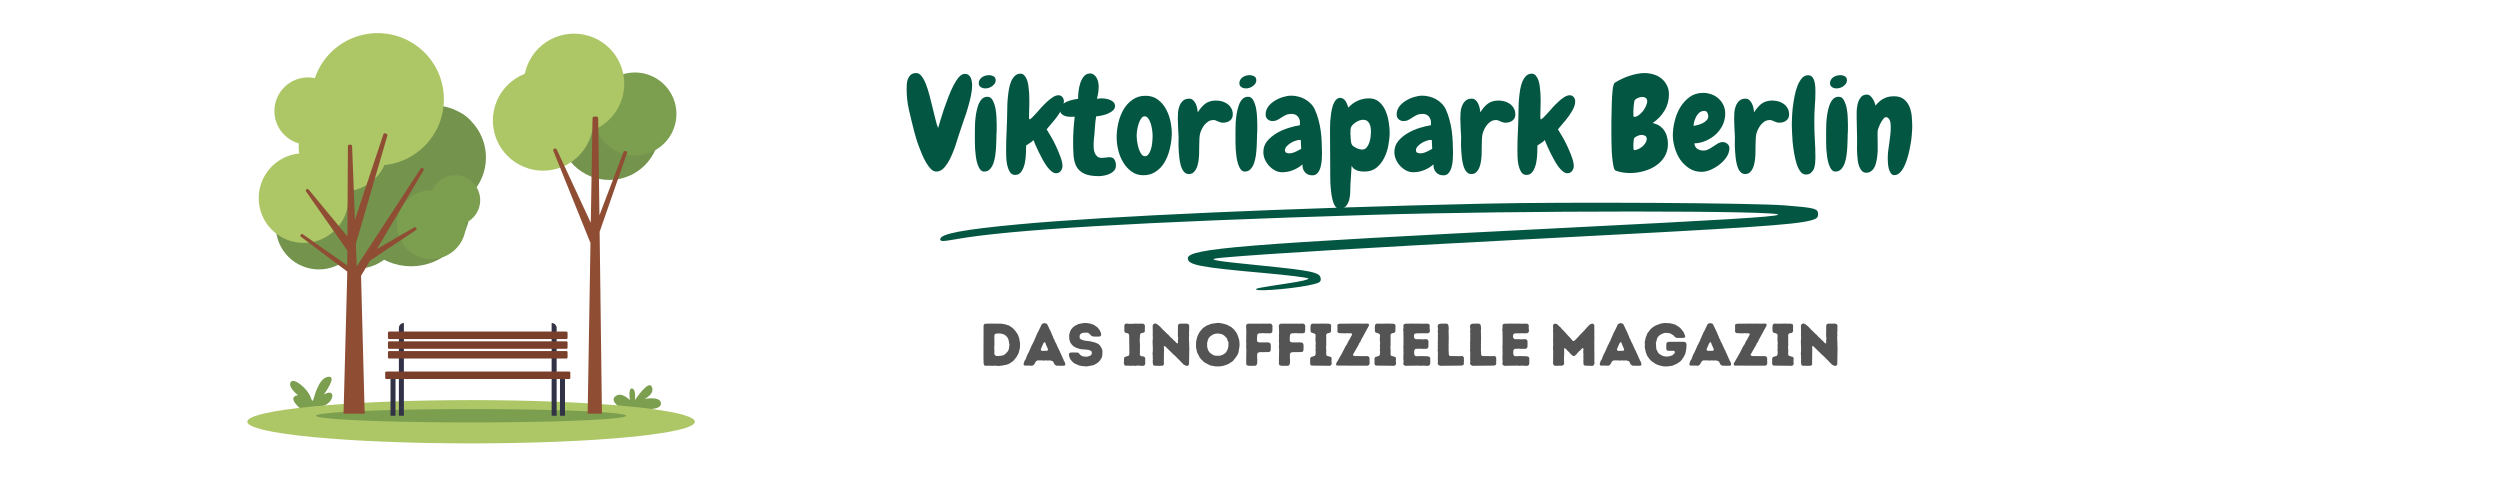 <svg xmlns="http://www.w3.org/2000/svg" xmlns:xlink="http://www.w3.org/1999/xlink" width="523" zoomAndPan="magnify" viewBox="0 0 392.25 75" height="100" preserveAspectRatio="xMidYMid meet" version="1.2"><defs><clipPath id="a42504ca6d"><path d="M 38.73 62 L 109.098 62 L 109.098 69.57 L 38.73 69.57 Z M 38.73 62 "/></clipPath><clipPath id="21de81da3e"><path d="M 82 5.195 L 98 5.195 L 98 22 L 82 22 Z M 82 5.195 "/></clipPath><clipPath id="bed02b43a4"><path d="M 48 5.195 L 70 5.195 L 70 26 L 48 26 Z M 48 5.195 "/></clipPath><clipPath id="18fe77431c"><path d="M 147.523 31.758 L 285.258 31.758 L 285.258 45.98 L 147.523 45.98 Z M 147.523 31.758 "/></clipPath></defs><g id="2d35076d59"><path style=" stroke:none;fill-rule:nonzero;fill:#7b9e4f;fill-opacity:1;" d="M 47.219 64.188 C 47.219 64.188 44.855 62.305 46.754 62.004 C 46.754 62.004 45.121 60.75 45.609 59.957 C 46.098 59.164 48.281 61.016 48.727 62.309 C 48.727 62.309 48.93 62.941 49.082 62.875 C 49.238 62.809 49.805 59.402 51.441 59.125 C 53.082 58.848 50.793 61.918 50.793 61.918 C 50.793 61.918 51.625 61.371 52.02 61.723 C 52.41 62.074 51.984 63.629 49.766 63.977 C 47.543 64.324 47.219 64.188 47.219 64.188 Z M 47.219 64.188 "/><path style=" stroke:none;fill-rule:nonzero;fill:#7b9e4f;fill-opacity:1;" d="M 97.672 64.188 C 97.641 64.152 95.559 63.023 96.527 62.195 C 97.496 61.367 98.824 62.777 98.824 62.777 C 98.824 62.777 98.535 60.766 99.191 60.953 C 99.844 61.141 99.609 62.789 99.609 62.789 C 99.609 62.789 101.766 59.516 102.277 60.691 C 102.785 61.867 101.098 62.598 101.098 62.598 C 101.098 62.598 103.473 62.121 103.691 63.18 C 103.906 64.238 101.793 64.188 101.793 64.188 Z M 97.672 64.188 "/><g clip-rule="nonzero" clip-path="url(#a42504ca6d)"><path style=" stroke:none;fill-rule:nonzero;fill:#adc666;fill-opacity:1;" d="M 109.027 66.172 C 109.027 66.281 108.973 66.395 108.859 66.504 C 108.746 66.617 108.578 66.727 108.355 66.836 C 108.129 66.945 107.852 67.051 107.516 67.156 C 107.184 67.266 106.797 67.367 106.355 67.473 C 105.914 67.574 105.426 67.676 104.883 67.773 C 104.34 67.871 103.75 67.965 103.109 68.059 C 102.473 68.152 101.789 68.242 101.059 68.328 C 100.328 68.414 99.559 68.496 98.746 68.574 C 97.93 68.652 97.078 68.727 96.191 68.797 C 95.301 68.867 94.379 68.934 93.422 68.996 C 92.465 69.059 91.48 69.113 90.469 69.168 C 89.453 69.219 88.414 69.266 87.352 69.309 C 86.289 69.352 85.207 69.391 84.109 69.422 C 83.008 69.453 81.895 69.48 80.766 69.504 C 79.637 69.523 78.5 69.543 77.355 69.551 C 76.211 69.562 75.062 69.57 73.914 69.57 C 72.766 69.57 71.617 69.562 70.473 69.551 C 69.328 69.543 68.191 69.523 67.062 69.504 C 65.938 69.48 64.82 69.453 63.723 69.422 C 62.621 69.391 61.539 69.352 60.477 69.309 C 59.414 69.266 58.375 69.219 57.363 69.168 C 56.348 69.113 55.363 69.059 54.406 68.996 C 53.449 68.934 52.527 68.867 51.637 68.797 C 50.75 68.727 49.898 68.652 49.086 68.574 C 48.27 68.496 47.5 68.414 46.77 68.328 C 46.039 68.242 45.355 68.152 44.719 68.059 C 44.078 67.965 43.488 67.871 42.945 67.773 C 42.402 67.676 41.914 67.574 41.473 67.473 C 41.031 67.367 40.645 67.266 40.312 67.156 C 39.977 67.051 39.699 66.945 39.473 66.836 C 39.25 66.727 39.082 66.617 38.969 66.504 C 38.855 66.395 38.801 66.281 38.801 66.172 C 38.801 66.062 38.855 65.949 38.969 65.84 C 39.082 65.727 39.25 65.617 39.473 65.508 C 39.699 65.398 39.977 65.293 40.312 65.188 C 40.645 65.078 41.031 64.977 41.473 64.871 C 41.914 64.77 42.402 64.668 42.945 64.57 C 43.488 64.473 44.078 64.379 44.719 64.285 C 45.355 64.191 46.039 64.102 46.77 64.016 C 47.5 63.93 48.27 63.848 49.086 63.77 C 49.898 63.691 50.75 63.617 51.637 63.547 C 52.527 63.477 53.449 63.41 54.406 63.348 C 55.363 63.285 56.348 63.23 57.363 63.176 C 58.375 63.125 59.414 63.078 60.477 63.035 C 61.539 62.992 62.621 62.953 63.723 62.922 C 64.82 62.891 65.938 62.863 67.062 62.84 C 68.191 62.82 69.328 62.801 70.473 62.793 C 71.617 62.781 72.766 62.773 73.914 62.773 C 75.062 62.773 76.211 62.781 77.355 62.793 C 78.5 62.801 79.637 62.82 80.766 62.84 C 81.895 62.863 83.008 62.891 84.109 62.922 C 85.207 62.953 86.289 62.992 87.352 63.035 C 88.414 63.078 89.453 63.125 90.469 63.176 C 91.48 63.23 92.465 63.285 93.422 63.348 C 94.379 63.41 95.301 63.477 96.191 63.547 C 97.078 63.617 97.93 63.691 98.746 63.77 C 99.559 63.848 100.328 63.93 101.059 64.016 C 101.789 64.102 102.473 64.191 103.109 64.285 C 103.75 64.379 104.34 64.473 104.883 64.57 C 105.426 64.668 105.914 64.77 106.355 64.871 C 106.797 64.977 107.184 65.078 107.516 65.188 C 107.852 65.293 108.129 65.398 108.355 65.508 C 108.578 65.617 108.746 65.727 108.859 65.84 C 108.973 65.949 109.027 66.062 109.027 66.172 Z M 109.027 66.172 "/></g><path style=" stroke:none;fill-rule:nonzero;fill:#7b9e4f;fill-opacity:1;" d="M 98.25 65.23 C 98.25 65.266 98.211 65.301 98.133 65.332 C 98.055 65.367 97.938 65.402 97.781 65.434 C 97.625 65.469 97.434 65.5 97.199 65.535 C 96.969 65.566 96.703 65.598 96.395 65.633 C 96.09 65.664 95.75 65.695 95.375 65.723 C 95 65.754 94.59 65.785 94.148 65.812 C 93.703 65.84 93.23 65.867 92.727 65.895 C 92.219 65.922 91.684 65.945 91.121 65.969 C 90.559 65.996 89.969 66.016 89.352 66.039 C 88.734 66.062 88.098 66.082 87.434 66.102 C 86.77 66.117 86.09 66.137 85.387 66.152 C 84.684 66.168 83.965 66.184 83.227 66.195 C 82.492 66.211 81.742 66.223 80.977 66.23 C 80.215 66.242 79.445 66.25 78.66 66.258 C 77.879 66.262 77.094 66.27 76.301 66.27 C 75.508 66.273 74.711 66.277 73.914 66.277 C 73.117 66.277 72.324 66.273 71.527 66.27 C 70.734 66.27 69.949 66.262 69.168 66.258 C 68.387 66.25 67.613 66.242 66.852 66.23 C 66.086 66.223 65.34 66.211 64.602 66.195 C 63.867 66.184 63.145 66.168 62.441 66.152 C 61.742 66.137 61.059 66.117 60.395 66.102 C 59.73 66.082 59.094 66.062 58.477 66.039 C 57.859 66.016 57.27 65.996 56.707 65.969 C 56.145 65.945 55.609 65.922 55.105 65.895 C 54.598 65.867 54.125 65.84 53.68 65.812 C 53.238 65.785 52.828 65.754 52.453 65.723 C 52.078 65.695 51.738 65.664 51.434 65.633 C 51.129 65.598 50.859 65.566 50.629 65.535 C 50.398 65.5 50.203 65.469 50.047 65.434 C 49.891 65.402 49.777 65.367 49.699 65.332 C 49.621 65.301 49.582 65.266 49.582 65.23 C 49.582 65.195 49.621 65.164 49.699 65.129 C 49.777 65.094 49.891 65.062 50.047 65.027 C 50.203 64.992 50.398 64.961 50.629 64.926 C 50.859 64.895 51.129 64.863 51.434 64.832 C 51.738 64.801 52.078 64.77 52.453 64.738 C 52.828 64.707 53.238 64.68 53.68 64.652 C 54.125 64.621 54.598 64.594 55.105 64.566 C 55.609 64.543 56.145 64.516 56.707 64.492 C 57.27 64.469 57.859 64.445 58.477 64.422 C 59.094 64.402 59.73 64.383 60.395 64.363 C 61.059 64.344 61.742 64.324 62.441 64.309 C 63.145 64.293 63.867 64.277 64.602 64.266 C 65.34 64.254 66.086 64.242 66.852 64.23 C 67.613 64.223 68.387 64.211 69.168 64.207 C 69.949 64.199 70.734 64.195 71.527 64.191 C 72.324 64.188 73.117 64.188 73.914 64.188 C 74.711 64.188 75.508 64.188 76.301 64.191 C 77.094 64.195 77.879 64.199 78.66 64.207 C 79.445 64.211 80.215 64.223 80.977 64.23 C 81.742 64.242 82.492 64.254 83.227 64.266 C 83.965 64.277 84.684 64.293 85.387 64.309 C 86.09 64.324 86.77 64.344 87.434 64.363 C 88.098 64.383 88.734 64.402 89.352 64.422 C 89.969 64.445 90.559 64.469 91.121 64.492 C 91.684 64.516 92.219 64.543 92.727 64.566 C 93.23 64.594 93.703 64.621 94.148 64.652 C 94.59 64.68 95 64.707 95.375 64.738 C 95.75 64.77 96.09 64.801 96.395 64.832 C 96.703 64.863 96.969 64.895 97.199 64.926 C 97.434 64.961 97.625 64.992 97.781 65.027 C 97.938 65.062 98.055 65.094 98.133 65.129 C 98.211 65.164 98.25 65.195 98.25 65.23 Z M 98.25 65.23 "/><path style=" stroke:none;fill-rule:nonzero;fill:#323246;fill-opacity:1;" d="M 62.586 65.23 L 62.586 51.461 C 62.586 51.246 62.664 51.062 62.816 50.906 C 62.969 50.754 63.152 50.68 63.371 50.68 L 63.371 65.23 Z M 62.586 65.23 "/><path style=" stroke:none;fill-rule:nonzero;fill:#323246;fill-opacity:1;" d="M 61.273 65.23 L 61.273 59.469 L 62.059 59.469 L 62.059 65.23 Z M 61.273 65.23 "/><path style=" stroke:none;fill-rule:nonzero;fill:#323246;fill-opacity:1;" d="M 86.551 65.23 L 86.551 50.68 C 86.77 50.68 86.953 50.754 87.105 50.906 C 87.258 51.062 87.336 51.246 87.336 51.461 L 87.336 65.23 Z M 86.551 65.23 "/><path style=" stroke:none;fill-rule:nonzero;fill:#323246;fill-opacity:1;" d="M 87.863 65.23 L 87.863 59.469 L 88.648 59.469 L 88.648 65.23 Z M 87.863 65.23 "/><path style=" stroke:none;fill-rule:nonzero;fill:#793f2a;fill-opacity:1;" d="M 60.645 58.293 L 89.277 58.293 C 89.414 58.293 89.484 58.363 89.484 58.5 L 89.484 59.266 C 89.484 59.402 89.414 59.469 89.277 59.469 L 60.645 59.469 C 60.508 59.469 60.438 59.402 60.438 59.266 L 60.438 58.5 C 60.438 58.363 60.508 58.293 60.645 58.293 Z M 60.645 58.293 "/><path style=" stroke:none;fill-rule:nonzero;fill:#793f2a;fill-opacity:1;" d="M 61.078 55.082 L 88.844 55.082 C 88.984 55.082 89.051 55.148 89.051 55.285 L 89.051 56.051 C 89.051 56.188 88.984 56.258 88.844 56.258 L 61.078 56.258 C 60.938 56.258 60.871 56.188 60.871 56.051 L 60.871 55.285 C 60.871 55.148 60.938 55.082 61.078 55.082 Z M 61.078 55.082 "/><path style=" stroke:none;fill-rule:nonzero;fill:#793f2a;fill-opacity:1;" d="M 61.078 53.551 L 88.844 53.551 C 88.984 53.551 89.051 53.621 89.051 53.758 L 89.051 54.523 C 89.051 54.66 88.984 54.727 88.844 54.727 L 61.078 54.727 C 60.938 54.727 60.871 54.66 60.871 54.523 L 60.871 53.758 C 60.871 53.621 60.938 53.551 61.078 53.551 Z M 61.078 53.551 "/><path style=" stroke:none;fill-rule:nonzero;fill:#793f2a;fill-opacity:1;" d="M 61.078 52.023 L 88.844 52.023 C 88.984 52.023 89.051 52.094 89.051 52.23 L 89.051 52.992 C 89.051 53.129 88.984 53.199 88.844 53.199 L 61.078 53.199 C 60.938 53.199 60.871 53.129 60.871 52.992 L 60.871 52.23 C 60.871 52.094 60.938 52.023 61.078 52.023 Z M 61.078 52.023 "/><path style=" stroke:none;fill-rule:nonzero;fill:#74944e;fill-opacity:1;" d="M 103.48 20.363 C 103.48 20.879 103.43 21.391 103.332 21.898 C 103.23 22.406 103.078 22.898 102.883 23.375 C 102.684 23.852 102.441 24.305 102.152 24.734 C 101.867 25.164 101.539 25.562 101.172 25.93 C 100.809 26.293 100.41 26.621 99.98 26.906 C 99.547 27.195 99.094 27.438 98.617 27.633 C 98.137 27.832 97.645 27.98 97.137 28.082 C 96.629 28.184 96.117 28.234 95.602 28.234 C 95.082 28.234 94.57 28.184 94.062 28.082 C 93.555 27.98 93.062 27.832 92.582 27.633 C 92.105 27.438 91.652 27.195 91.223 26.906 C 90.789 26.621 90.395 26.293 90.027 25.93 C 89.66 25.562 89.336 25.164 89.047 24.734 C 88.758 24.305 88.516 23.852 88.316 23.375 C 88.121 22.898 87.973 22.406 87.871 21.898 C 87.77 21.391 87.719 20.879 87.719 20.363 C 87.719 19.848 87.77 19.336 87.871 18.828 C 87.973 18.32 88.121 17.828 88.316 17.352 C 88.516 16.875 88.758 16.422 89.047 15.992 C 89.336 15.562 89.66 15.164 90.027 14.797 C 90.395 14.434 90.789 14.105 91.223 13.82 C 91.652 13.531 92.105 13.289 92.582 13.094 C 93.062 12.895 93.555 12.746 94.062 12.645 C 94.57 12.543 95.082 12.492 95.602 12.492 C 96.117 12.492 96.629 12.543 97.137 12.645 C 97.645 12.746 98.137 12.895 98.617 13.094 C 99.094 13.289 99.547 13.531 99.98 13.82 C 100.41 14.105 100.809 14.434 101.172 14.797 C 101.539 15.164 101.867 15.562 102.152 15.992 C 102.441 16.422 102.684 16.875 102.883 17.352 C 103.078 17.828 103.23 18.32 103.332 18.828 C 103.43 19.336 103.48 19.848 103.48 20.363 Z M 103.48 20.363 "/><path style=" stroke:none;fill-rule:nonzero;fill:#adc666;fill-opacity:1;" d="M 93.09 18.91 C 93.09 19.426 93.039 19.938 92.941 20.445 C 92.84 20.953 92.691 21.445 92.492 21.922 C 92.293 22.398 92.051 22.852 91.762 23.281 C 91.477 23.711 91.148 24.109 90.781 24.473 C 90.418 24.84 90.02 25.164 89.59 25.453 C 89.16 25.738 88.703 25.984 88.227 26.18 C 87.746 26.379 87.254 26.527 86.746 26.629 C 86.238 26.73 85.727 26.781 85.211 26.781 C 84.691 26.781 84.18 26.73 83.672 26.629 C 83.164 26.527 82.672 26.379 82.195 26.18 C 81.715 25.984 81.262 25.738 80.832 25.453 C 80.402 25.164 80.004 24.84 79.637 24.473 C 79.27 24.109 78.945 23.711 78.656 23.281 C 78.367 22.852 78.125 22.398 77.93 21.922 C 77.73 21.445 77.582 20.953 77.48 20.445 C 77.379 19.938 77.328 19.426 77.328 18.91 C 77.328 18.391 77.379 17.879 77.48 17.375 C 77.582 16.867 77.73 16.375 77.93 15.898 C 78.125 15.422 78.367 14.965 78.656 14.535 C 78.945 14.105 79.27 13.711 79.637 13.344 C 80.004 12.98 80.402 12.652 80.832 12.367 C 81.262 12.078 81.715 11.836 82.195 11.637 C 82.672 11.441 83.164 11.289 83.672 11.191 C 84.18 11.09 84.691 11.039 85.211 11.039 C 85.727 11.039 86.238 11.09 86.746 11.191 C 87.254 11.289 87.746 11.441 88.227 11.637 C 88.703 11.836 89.16 12.078 89.59 12.367 C 90.02 12.652 90.418 12.98 90.781 13.344 C 91.148 13.711 91.477 14.105 91.762 14.535 C 92.051 14.965 92.293 15.422 92.492 15.898 C 92.691 16.375 92.84 16.867 92.941 17.375 C 93.039 17.879 93.09 18.391 93.09 18.91 Z M 93.09 18.91 "/><path style=" stroke:none;fill-rule:nonzero;fill:#7b9e4f;fill-opacity:1;" d="M 106.133 17.883 C 106.133 18.312 106.094 18.734 106.008 19.152 C 105.926 19.574 105.801 19.98 105.637 20.375 C 105.473 20.77 105.273 21.145 105.035 21.5 C 104.797 21.855 104.527 22.188 104.223 22.488 C 103.922 22.789 103.594 23.062 103.234 23.297 C 102.879 23.535 102.504 23.738 102.109 23.898 C 101.715 24.062 101.305 24.188 100.887 24.27 C 100.465 24.355 100.043 24.395 99.613 24.395 C 99.184 24.395 98.762 24.355 98.34 24.27 C 97.922 24.188 97.512 24.062 97.117 23.898 C 96.723 23.738 96.348 23.535 95.988 23.297 C 95.633 23.062 95.305 22.789 95 22.488 C 94.699 22.188 94.43 21.855 94.191 21.5 C 93.953 21.145 93.754 20.77 93.59 20.375 C 93.426 19.98 93.301 19.574 93.219 19.152 C 93.133 18.734 93.09 18.312 93.09 17.883 C 93.09 17.457 93.133 17.031 93.219 16.613 C 93.301 16.195 93.426 15.785 93.59 15.391 C 93.754 14.996 93.953 14.621 94.191 14.266 C 94.43 13.91 94.699 13.582 95 13.281 C 95.305 12.977 95.633 12.707 95.988 12.469 C 96.348 12.23 96.723 12.031 97.117 11.867 C 97.512 11.703 97.922 11.582 98.34 11.496 C 98.762 11.414 99.184 11.371 99.613 11.371 C 100.043 11.371 100.465 11.414 100.887 11.496 C 101.305 11.582 101.715 11.703 102.109 11.867 C 102.504 12.031 102.879 12.23 103.234 12.469 C 103.594 12.707 103.922 12.977 104.223 13.281 C 104.527 13.582 104.797 13.91 105.035 14.266 C 105.273 14.621 105.473 14.996 105.637 15.391 C 105.801 15.785 105.926 16.195 106.008 16.613 C 106.094 17.031 106.133 17.457 106.133 17.883 Z M 106.133 17.883 "/><g clip-rule="nonzero" clip-path="url(#21de81da3e)"><path style=" stroke:none;fill-rule:nonzero;fill:#adc666;fill-opacity:1;" d="M 97.949 13.148 C 97.949 13.664 97.898 14.176 97.797 14.684 C 97.695 15.191 97.547 15.684 97.348 16.16 C 97.152 16.637 96.906 17.09 96.621 17.52 C 96.332 17.949 96.008 18.348 95.641 18.715 C 95.273 19.078 94.875 19.406 94.445 19.691 C 94.016 19.98 93.562 20.223 93.082 20.418 C 92.605 20.617 92.113 20.766 91.605 20.867 C 91.098 20.969 90.586 21.02 90.066 21.02 C 89.551 21.02 89.035 20.969 88.527 20.867 C 88.023 20.766 87.527 20.617 87.051 20.418 C 86.574 20.223 86.117 19.98 85.688 19.691 C 85.258 19.406 84.859 19.078 84.492 18.715 C 84.129 18.348 83.801 17.949 83.512 17.52 C 83.227 17.09 82.984 16.637 82.785 16.16 C 82.586 15.684 82.438 15.191 82.336 14.684 C 82.234 14.176 82.184 13.664 82.184 13.148 C 82.184 12.633 82.234 12.121 82.336 11.613 C 82.438 11.105 82.586 10.613 82.785 10.137 C 82.984 9.66 83.227 9.207 83.512 8.777 C 83.801 8.348 84.129 7.949 84.492 7.582 C 84.859 7.219 85.258 6.891 85.688 6.605 C 86.117 6.316 86.574 6.074 87.051 5.875 C 87.527 5.68 88.023 5.531 88.527 5.43 C 89.035 5.328 89.551 5.277 90.066 5.277 C 90.586 5.277 91.098 5.328 91.605 5.43 C 92.113 5.531 92.605 5.68 93.082 5.875 C 93.562 6.074 94.016 6.316 94.445 6.605 C 94.875 6.891 95.273 7.219 95.641 7.582 C 96.008 7.949 96.332 8.348 96.621 8.777 C 96.906 9.207 97.152 9.66 97.348 10.137 C 97.547 10.613 97.695 11.105 97.797 11.613 C 97.898 12.121 97.949 12.633 97.949 13.148 Z M 97.949 13.148 "/></g><path style=" stroke:none;fill-rule:nonzero;fill:#8f4d34;fill-opacity:1;" d="M 98.203 23.707 C 98.129 23.676 98.055 23.676 97.977 23.707 C 97.902 23.738 97.852 23.793 97.82 23.871 L 94.051 33.777 L 93.855 18.566 C 93.855 18.488 93.828 18.422 93.77 18.367 C 93.715 18.312 93.648 18.285 93.57 18.285 L 93.25 18.285 C 93.172 18.285 93.105 18.312 93.051 18.367 C 92.996 18.422 92.965 18.488 92.965 18.566 L 92.695 34.961 L 87.359 23.465 C 87.328 23.395 87.273 23.344 87.199 23.316 C 87.125 23.289 87.051 23.293 86.977 23.328 L 86.973 23.332 C 86.809 23.406 86.762 23.527 86.828 23.695 L 92.645 38.121 L 92.203 64.906 L 94.445 64.906 L 94.082 36.371 L 98.363 24.066 C 98.418 23.898 98.367 23.777 98.203 23.707 Z M 98.203 23.707 "/><path style=" stroke:none;fill-rule:nonzero;fill:#74944e;fill-opacity:1;" d="M 74.773 21.715 C 74.773 22.008 74.746 22.297 74.688 22.578 C 74.633 22.863 74.547 23.141 74.438 23.41 C 74.324 23.68 74.188 23.934 74.027 24.176 C 73.863 24.418 73.68 24.641 73.477 24.844 C 73.27 25.051 73.047 25.234 72.805 25.395 C 72.562 25.555 72.309 25.691 72.039 25.805 C 71.77 25.914 71.492 26 71.207 26.055 C 70.922 26.113 70.633 26.141 70.344 26.141 C 70.051 26.141 69.766 26.113 69.48 26.055 C 69.195 26 68.918 25.914 68.648 25.805 C 68.379 25.691 68.125 25.555 67.883 25.395 C 67.641 25.234 67.414 25.051 67.211 24.844 C 67.004 24.641 66.82 24.418 66.66 24.176 C 66.496 23.934 66.359 23.68 66.25 23.41 C 66.137 23.141 66.055 22.863 65.996 22.578 C 65.941 22.297 65.914 22.008 65.914 21.715 C 65.914 21.426 65.941 21.137 65.996 20.855 C 66.055 20.57 66.137 20.293 66.25 20.023 C 66.359 19.754 66.496 19.5 66.66 19.258 C 66.82 19.016 67.004 18.793 67.211 18.59 C 67.418 18.383 67.641 18.199 67.883 18.039 C 68.125 17.879 68.379 17.742 68.648 17.629 C 68.918 17.52 69.195 17.434 69.48 17.379 C 69.766 17.32 70.051 17.293 70.344 17.293 C 70.633 17.293 70.922 17.32 71.207 17.379 C 71.492 17.434 71.77 17.52 72.039 17.629 C 72.309 17.742 72.562 17.879 72.805 18.039 C 73.047 18.199 73.27 18.383 73.477 18.59 C 73.68 18.793 73.863 19.016 74.027 19.258 C 74.188 19.5 74.324 19.754 74.438 20.023 C 74.547 20.293 74.633 20.57 74.688 20.855 C 74.746 21.137 74.773 21.426 74.773 21.715 Z M 74.773 21.715 "/><path style=" stroke:none;fill-rule:nonzero;fill:#74944e;fill-opacity:1;" d="M 71.137 25.609 C 71.137 25.902 71.109 26.188 71.051 26.473 C 70.996 26.758 70.91 27.035 70.801 27.305 C 70.688 27.57 70.551 27.828 70.391 28.07 C 70.23 28.309 70.047 28.535 69.84 28.738 C 69.633 28.945 69.41 29.129 69.168 29.289 C 68.926 29.449 68.672 29.586 68.402 29.699 C 68.133 29.809 67.855 29.895 67.57 29.949 C 67.285 30.008 66.996 30.035 66.707 30.035 C 66.418 30.035 66.129 30.008 65.844 29.949 C 65.559 29.895 65.281 29.809 65.012 29.699 C 64.742 29.586 64.488 29.449 64.246 29.289 C 64.004 29.129 63.781 28.945 63.574 28.738 C 63.367 28.535 63.184 28.309 63.023 28.07 C 62.863 27.828 62.727 27.57 62.613 27.305 C 62.504 27.035 62.418 26.758 62.363 26.473 C 62.305 26.188 62.277 25.902 62.277 25.609 C 62.277 25.32 62.305 25.031 62.363 24.746 C 62.418 24.461 62.504 24.188 62.613 23.918 C 62.727 23.648 62.863 23.395 63.023 23.152 C 63.184 22.91 63.367 22.688 63.574 22.484 C 63.781 22.277 64.004 22.094 64.246 21.934 C 64.488 21.77 64.742 21.637 65.012 21.523 C 65.281 21.414 65.559 21.328 65.844 21.273 C 66.129 21.215 66.418 21.188 66.707 21.188 C 66.996 21.188 67.285 21.215 67.57 21.273 C 67.855 21.328 68.133 21.414 68.402 21.523 C 68.672 21.637 68.926 21.77 69.168 21.934 C 69.41 22.094 69.633 22.277 69.84 22.484 C 70.047 22.688 70.23 22.91 70.391 23.152 C 70.551 23.395 70.688 23.648 70.801 23.918 C 70.91 24.188 70.996 24.461 71.051 24.746 C 71.109 25.031 71.137 25.32 71.137 25.609 Z M 71.137 25.609 "/><path style=" stroke:none;fill-rule:nonzero;fill:#74944e;fill-opacity:1;" d="M 56.789 35.523 C 56.789 35.965 56.746 36.406 56.66 36.84 C 56.574 37.273 56.445 37.695 56.273 38.105 C 56.105 38.516 55.898 38.902 55.652 39.273 C 55.402 39.641 55.125 39.98 54.809 40.297 C 54.496 40.609 54.156 40.891 53.785 41.137 C 53.418 41.383 53.027 41.59 52.617 41.758 C 52.207 41.93 51.785 42.055 51.348 42.145 C 50.914 42.23 50.473 42.273 50.031 42.273 C 49.586 42.273 49.148 42.23 48.711 42.145 C 48.277 42.055 47.852 41.93 47.445 41.758 C 47.035 41.59 46.645 41.383 46.273 41.137 C 45.906 40.891 45.562 40.609 45.25 40.297 C 44.938 39.98 44.656 39.641 44.41 39.273 C 44.164 38.902 43.957 38.516 43.785 38.105 C 43.617 37.695 43.488 37.273 43.402 36.84 C 43.312 36.406 43.27 35.965 43.27 35.523 C 43.27 35.078 43.312 34.641 43.402 34.207 C 43.488 33.77 43.617 33.348 43.785 32.941 C 43.957 32.531 44.164 32.141 44.41 31.773 C 44.656 31.406 44.938 31.062 45.25 30.75 C 45.562 30.438 45.906 30.156 46.273 29.91 C 46.645 29.664 47.035 29.457 47.445 29.285 C 47.852 29.117 48.277 28.988 48.711 28.902 C 49.148 28.816 49.586 28.773 50.031 28.773 C 50.473 28.773 50.914 28.816 51.348 28.902 C 51.785 28.988 52.207 29.117 52.617 29.285 C 53.027 29.457 53.418 29.664 53.785 29.91 C 54.156 30.156 54.496 30.438 54.809 30.75 C 55.125 31.062 55.402 31.406 55.652 31.773 C 55.898 32.141 56.105 32.531 56.273 32.941 C 56.445 33.348 56.574 33.77 56.66 34.207 C 56.746 34.641 56.789 35.078 56.789 35.523 Z M 56.789 35.523 "/><path style=" stroke:none;fill-rule:nonzero;fill:#74944e;fill-opacity:1;" d="M 62.898 35.391 C 62.898 35.836 62.855 36.273 62.77 36.707 C 62.684 37.145 62.555 37.566 62.383 37.977 C 62.215 38.383 62.008 38.773 61.758 39.141 C 61.512 39.512 61.234 39.852 60.918 40.164 C 60.605 40.477 60.262 40.758 59.895 41.004 C 59.523 41.25 59.137 41.457 58.727 41.629 C 58.316 41.797 57.895 41.926 57.457 42.012 C 57.023 42.098 56.582 42.141 56.141 42.141 C 55.695 42.141 55.254 42.098 54.82 42.012 C 54.387 41.926 53.961 41.797 53.551 41.629 C 53.141 41.457 52.754 41.25 52.383 41.004 C 52.016 40.758 51.672 40.477 51.359 40.164 C 51.047 39.852 50.766 39.512 50.52 39.141 C 50.273 38.773 50.062 38.383 49.895 37.977 C 49.723 37.566 49.598 37.145 49.508 36.707 C 49.422 36.273 49.379 35.836 49.379 35.391 C 49.379 34.949 49.422 34.512 49.508 34.074 C 49.598 33.641 49.723 33.219 49.895 32.809 C 50.062 32.398 50.273 32.012 50.52 31.641 C 50.766 31.273 51.047 30.934 51.359 30.621 C 51.672 30.305 52.016 30.027 52.383 29.781 C 52.754 29.535 53.141 29.324 53.551 29.156 C 53.961 28.988 54.387 28.859 54.82 28.773 C 55.254 28.688 55.695 28.641 56.141 28.641 C 56.582 28.641 57.023 28.688 57.457 28.773 C 57.895 28.859 58.316 28.988 58.727 29.156 C 59.137 29.324 59.523 29.535 59.895 29.781 C 60.262 30.027 60.605 30.305 60.918 30.621 C 61.234 30.934 61.512 31.273 61.758 31.641 C 62.008 32.012 62.215 32.398 62.383 32.809 C 62.555 33.219 62.684 33.641 62.77 34.074 C 62.855 34.512 62.898 34.949 62.898 35.391 Z M 62.898 35.391 "/><path style=" stroke:none;fill-rule:nonzero;fill:#74944e;fill-opacity:1;" d="M 73.777 32.523 C 73.777 33.129 73.715 33.73 73.598 34.328 C 73.48 34.926 73.305 35.504 73.07 36.066 C 72.836 36.625 72.551 37.16 72.215 37.664 C 71.875 38.172 71.492 38.637 71.062 39.066 C 70.629 39.496 70.16 39.883 69.656 40.219 C 69.148 40.559 68.617 40.844 68.055 41.074 C 67.492 41.309 66.91 41.484 66.312 41.602 C 65.715 41.719 65.113 41.781 64.504 41.781 C 63.895 41.781 63.293 41.719 62.695 41.602 C 62.098 41.484 61.52 41.309 60.957 41.074 C 60.395 40.844 59.859 40.559 59.355 40.219 C 58.848 39.883 58.379 39.496 57.949 39.066 C 57.52 38.637 57.133 38.172 56.797 37.664 C 56.457 37.16 56.172 36.625 55.941 36.066 C 55.707 35.504 55.531 34.926 55.41 34.328 C 55.293 33.73 55.234 33.129 55.234 32.523 C 55.234 31.914 55.293 31.312 55.41 30.715 C 55.531 30.121 55.707 29.539 55.941 28.98 C 56.172 28.418 56.457 27.883 56.797 27.379 C 57.133 26.875 57.52 26.406 57.949 25.977 C 58.379 25.547 58.848 25.164 59.355 24.824 C 59.859 24.488 60.395 24.203 60.957 23.969 C 61.52 23.738 62.098 23.562 62.695 23.441 C 63.293 23.324 63.895 23.266 64.504 23.266 C 65.113 23.266 65.715 23.324 66.312 23.441 C 66.91 23.562 67.492 23.738 68.055 23.969 C 68.617 24.203 69.148 24.488 69.656 24.824 C 70.16 25.164 70.629 25.547 71.062 25.977 C 71.492 26.406 71.875 26.875 72.215 27.379 C 72.551 27.883 72.836 28.418 73.07 28.98 C 73.305 29.539 73.48 30.121 73.598 30.715 C 73.715 31.312 73.777 31.914 73.777 32.523 Z M 73.777 32.523 "/><path style=" stroke:none;fill-rule:nonzero;fill:#74944e;fill-opacity:1;" d="M 76.25 24.711 C 76.25 25.25 76.195 25.781 76.09 26.309 C 75.988 26.832 75.832 27.344 75.625 27.84 C 75.422 28.336 75.168 28.809 74.867 29.254 C 74.57 29.699 74.23 30.113 73.852 30.492 C 73.469 30.875 73.059 31.211 72.609 31.512 C 72.164 31.809 71.691 32.062 71.195 32.266 C 70.695 32.473 70.184 32.625 69.656 32.73 C 69.129 32.836 68.598 32.887 68.059 32.887 C 67.523 32.887 66.988 32.836 66.461 32.73 C 65.934 32.625 65.422 32.473 64.926 32.266 C 64.43 32.062 63.957 31.809 63.512 31.512 C 63.062 31.211 62.648 30.875 62.27 30.492 C 61.891 30.113 61.551 29.699 61.25 29.254 C 60.953 28.809 60.699 28.336 60.496 27.84 C 60.289 27.344 60.133 26.832 60.027 26.309 C 59.926 25.781 59.871 25.25 59.871 24.711 C 59.871 24.176 59.926 23.645 60.027 23.117 C 60.133 22.59 60.289 22.078 60.496 21.582 C 60.699 21.086 60.953 20.617 61.25 20.168 C 61.551 19.723 61.891 19.309 62.27 18.93 C 62.648 18.551 63.062 18.211 63.512 17.914 C 63.957 17.613 64.43 17.363 64.926 17.156 C 65.422 16.953 65.934 16.797 66.461 16.691 C 66.988 16.586 67.523 16.535 68.059 16.535 C 68.598 16.535 69.129 16.586 69.656 16.691 C 70.184 16.797 70.695 16.953 71.195 17.156 C 71.691 17.363 72.164 17.613 72.609 17.914 C 73.059 18.211 73.469 18.551 73.852 18.93 C 74.23 19.309 74.57 19.723 74.867 20.168 C 75.168 20.617 75.422 21.086 75.625 21.582 C 75.832 22.078 75.988 22.59 76.09 23.117 C 76.195 23.645 76.25 24.176 76.25 24.711 Z M 76.25 24.711 "/><g clip-rule="nonzero" clip-path="url(#bed02b43a4)"><path style=" stroke:none;fill-rule:nonzero;fill:#adc666;fill-opacity:1;" d="M 69.648 15.574 C 69.648 16.254 69.582 16.93 69.449 17.598 C 69.316 18.266 69.121 18.918 68.859 19.547 C 68.598 20.176 68.277 20.773 67.898 21.34 C 67.52 21.906 67.086 22.43 66.605 22.914 C 66.121 23.395 65.598 23.824 65.031 24.203 C 64.461 24.582 63.863 24.902 63.234 25.164 C 62.602 25.426 61.953 25.621 61.281 25.754 C 60.613 25.887 59.938 25.953 59.254 25.953 C 58.574 25.953 57.898 25.887 57.227 25.754 C 56.559 25.621 55.906 25.426 55.277 25.164 C 54.648 24.902 54.047 24.582 53.48 24.203 C 52.914 23.824 52.387 23.395 51.906 22.914 C 51.422 22.43 50.992 21.906 50.613 21.34 C 50.234 20.773 49.914 20.176 49.652 19.547 C 49.391 18.918 49.191 18.266 49.059 17.598 C 48.926 16.93 48.859 16.254 48.859 15.574 C 48.859 14.895 48.926 14.219 49.059 13.551 C 49.191 12.879 49.391 12.23 49.652 11.602 C 49.914 10.973 50.234 10.375 50.613 9.809 C 50.992 9.242 51.422 8.715 51.906 8.234 C 52.387 7.754 52.914 7.324 53.48 6.945 C 54.047 6.566 54.648 6.246 55.277 5.984 C 55.906 5.723 56.559 5.527 57.227 5.395 C 57.898 5.262 58.574 5.195 59.254 5.195 C 59.938 5.195 60.613 5.262 61.281 5.395 C 61.953 5.527 62.602 5.723 63.234 5.984 C 63.863 6.246 64.461 6.566 65.031 6.945 C 65.598 7.324 66.121 7.754 66.605 8.234 C 67.086 8.715 67.52 9.242 67.898 9.809 C 68.277 10.375 68.598 10.973 68.859 11.602 C 69.121 12.23 69.316 12.879 69.449 13.551 C 69.582 14.219 69.648 14.895 69.648 15.574 Z M 69.648 15.574 "/></g><path style=" stroke:none;fill-rule:nonzero;fill:#adc666;fill-opacity:1;" d="M 53.625 17.422 C 53.625 17.77 53.59 18.113 53.523 18.453 C 53.453 18.793 53.352 19.121 53.219 19.441 C 53.086 19.762 52.926 20.066 52.73 20.355 C 52.539 20.645 52.32 20.91 52.074 21.156 C 51.828 21.402 51.562 21.621 51.273 21.812 C 50.984 22.004 50.68 22.168 50.359 22.301 C 50.039 22.434 49.707 22.531 49.367 22.602 C 49.027 22.668 48.684 22.703 48.336 22.703 C 47.988 22.703 47.645 22.668 47.305 22.602 C 46.965 22.531 46.633 22.434 46.312 22.301 C 45.992 22.168 45.688 22.004 45.398 21.812 C 45.109 21.621 44.844 21.402 44.598 21.156 C 44.352 20.91 44.133 20.645 43.941 20.355 C 43.746 20.066 43.586 19.762 43.453 19.441 C 43.32 19.121 43.219 18.793 43.152 18.453 C 43.082 18.113 43.051 17.77 43.051 17.422 C 43.051 17.074 43.082 16.73 43.152 16.391 C 43.219 16.051 43.32 15.723 43.453 15.402 C 43.586 15.082 43.746 14.777 43.941 14.488 C 44.133 14.199 44.352 13.934 44.598 13.688 C 44.844 13.445 45.109 13.227 45.398 13.031 C 45.688 12.84 45.992 12.676 46.312 12.543 C 46.633 12.41 46.965 12.312 47.305 12.246 C 47.645 12.176 47.988 12.145 48.336 12.145 C 48.684 12.145 49.027 12.176 49.367 12.246 C 49.707 12.312 50.039 12.41 50.359 12.543 C 50.68 12.676 50.984 12.84 51.273 13.031 C 51.562 13.227 51.828 13.445 52.074 13.688 C 52.32 13.934 52.539 14.199 52.73 14.488 C 52.926 14.777 53.086 15.082 53.219 15.402 C 53.352 15.723 53.453 16.051 53.523 16.391 C 53.59 16.73 53.625 17.074 53.625 17.422 Z M 53.625 17.422 "/><path style=" stroke:none;fill-rule:nonzero;fill:#adc666;fill-opacity:1;" d="M 54.68 31.078 C 54.68 31.539 54.637 31.996 54.543 32.449 C 54.453 32.902 54.32 33.344 54.145 33.77 C 53.965 34.199 53.75 34.602 53.492 34.988 C 53.234 35.371 52.945 35.727 52.617 36.055 C 52.289 36.379 51.934 36.672 51.547 36.93 C 51.164 37.184 50.758 37.402 50.332 37.578 C 49.902 37.754 49.461 37.887 49.008 37.977 C 48.555 38.07 48.098 38.113 47.633 38.113 C 47.172 38.113 46.715 38.07 46.262 37.977 C 45.805 37.887 45.367 37.754 44.938 37.578 C 44.512 37.402 44.105 37.184 43.719 36.93 C 43.336 36.672 42.98 36.379 42.652 36.055 C 42.324 35.727 42.035 35.371 41.777 34.988 C 41.52 34.602 41.301 34.199 41.125 33.77 C 40.949 33.344 40.816 32.902 40.723 32.449 C 40.633 31.996 40.59 31.539 40.59 31.078 C 40.59 30.617 40.633 30.16 40.723 29.707 C 40.816 29.254 40.949 28.812 41.125 28.387 C 41.301 27.961 41.52 27.555 41.777 27.172 C 42.035 26.785 42.324 26.43 42.652 26.105 C 42.98 25.777 43.336 25.484 43.719 25.23 C 44.105 24.973 44.512 24.754 44.938 24.578 C 45.367 24.402 45.805 24.27 46.262 24.18 C 46.715 24.09 47.172 24.043 47.633 24.043 C 48.098 24.043 48.555 24.09 49.008 24.18 C 49.461 24.27 49.902 24.402 50.332 24.578 C 50.758 24.754 51.164 24.973 51.547 25.23 C 51.934 25.484 52.289 25.777 52.617 26.105 C 52.945 26.43 53.234 26.785 53.492 27.172 C 53.75 27.555 53.965 27.961 54.145 28.387 C 54.32 28.812 54.453 29.254 54.543 29.707 C 54.637 30.16 54.68 30.617 54.68 31.078 Z M 54.68 31.078 "/><path style=" stroke:none;fill-rule:nonzero;fill:#adc666;fill-opacity:1;" d="M 60.949 23 C 60.949 23.461 60.906 23.918 60.812 24.371 C 60.723 24.824 60.59 25.266 60.414 25.691 C 60.234 26.117 60.02 26.523 59.762 26.906 C 59.504 27.293 59.215 27.648 58.887 27.973 C 58.559 28.301 58.203 28.594 57.816 28.848 C 57.434 29.105 57.027 29.324 56.602 29.5 C 56.172 29.676 55.73 29.809 55.277 29.898 C 54.824 29.988 54.367 30.035 53.902 30.035 C 53.441 30.035 52.984 29.988 52.531 29.898 C 52.074 29.809 51.637 29.676 51.207 29.5 C 50.781 29.324 50.375 29.105 49.988 28.848 C 49.605 28.594 49.25 28.301 48.922 27.973 C 48.594 27.648 48.305 27.293 48.047 26.906 C 47.789 26.523 47.57 26.117 47.395 25.691 C 47.219 25.266 47.086 24.824 46.992 24.371 C 46.902 23.918 46.859 23.461 46.859 23 C 46.859 22.539 46.902 22.082 46.992 21.629 C 47.086 21.176 47.219 20.734 47.395 20.309 C 47.57 19.879 47.789 19.477 48.047 19.09 C 48.305 18.707 48.594 18.352 48.922 18.023 C 49.25 17.699 49.605 17.406 49.988 17.148 C 50.375 16.895 50.781 16.676 51.207 16.5 C 51.637 16.324 52.074 16.191 52.531 16.098 C 52.984 16.008 53.441 15.965 53.902 15.965 C 54.367 15.965 54.824 16.008 55.277 16.098 C 55.73 16.191 56.172 16.324 56.602 16.5 C 57.027 16.676 57.434 16.895 57.816 17.148 C 58.203 17.406 58.559 17.699 58.887 18.023 C 59.215 18.352 59.504 18.707 59.762 19.09 C 60.02 19.477 60.234 19.879 60.414 20.309 C 60.59 20.734 60.723 21.176 60.812 21.629 C 60.906 22.082 60.949 22.539 60.949 23 Z M 60.949 23 "/><path style=" stroke:none;fill-rule:nonzero;fill:#7b9e4f;fill-opacity:1;" d="M 75.344 31.41 C 75.344 30.961 75.266 30.523 75.117 30.098 C 74.965 29.672 74.746 29.285 74.465 28.938 C 74.18 28.59 73.844 28.297 73.457 28.062 C 73.074 27.828 72.66 27.664 72.219 27.574 C 71.777 27.484 71.332 27.469 70.887 27.527 C 70.438 27.59 70.016 27.727 69.613 27.934 C 69.215 28.141 68.859 28.406 68.555 28.738 C 68.246 29.066 68 29.438 67.824 29.852 C 67.777 29.852 67.73 29.848 67.684 29.848 C 67.328 29.848 66.977 29.883 66.629 29.949 C 66.281 30.02 65.941 30.121 65.613 30.258 C 65.285 30.395 64.977 30.559 64.68 30.758 C 64.383 30.953 64.113 31.176 63.859 31.43 C 63.609 31.68 63.387 31.953 63.188 32.246 C 62.992 32.539 62.824 32.852 62.688 33.18 C 62.551 33.508 62.449 33.844 62.379 34.191 C 62.312 34.539 62.277 34.891 62.277 35.246 C 62.277 35.602 62.312 35.949 62.379 36.297 C 62.449 36.645 62.551 36.984 62.688 37.312 C 62.824 37.641 62.992 37.949 63.188 38.246 C 63.387 38.539 63.609 38.812 63.859 39.062 C 64.113 39.312 64.383 39.539 64.68 39.734 C 64.977 39.93 65.285 40.098 65.613 40.234 C 65.941 40.367 66.281 40.473 66.629 40.539 C 66.977 40.609 67.328 40.645 67.684 40.645 C 68.039 40.645 68.391 40.609 68.738 40.539 C 69.086 40.473 69.426 40.367 69.754 40.234 C 70.082 40.098 70.391 39.93 70.688 39.734 C 70.984 39.539 71.254 39.312 71.508 39.062 C 71.758 38.812 71.98 38.539 72.18 38.246 C 72.375 37.949 72.543 37.641 72.68 37.312 C 72.816 36.984 72.918 36.645 72.988 36.297 C 73.055 35.949 73.09 35.602 73.09 35.246 C 73.09 35.148 73.086 35.051 73.082 34.953 C 73.77 34.633 74.32 34.152 74.73 33.512 C 75.137 32.871 75.344 32.168 75.344 31.41 Z M 75.344 31.41 "/><path style=" stroke:none;fill-rule:nonzero;fill:#8f4d34;fill-opacity:1;" d="M 66.371 26.414 L 66.336 26.391 C 66.281 26.352 66.219 26.34 66.152 26.355 C 66.086 26.367 66.035 26.402 66 26.461 L 55.973 41.797 L 55.836 38.254 L 60.773 21.289 C 60.816 21.137 60.766 21.039 60.617 20.988 L 60.457 20.938 C 60.301 20.883 60.199 20.934 60.148 21.09 L 55.688 34.477 L 55.242 22.938 C 55.238 22.781 55.156 22.703 55 22.703 L 54.828 22.703 C 54.668 22.703 54.586 22.781 54.586 22.945 L 54.508 37.09 L 48.422 29.742 C 48.328 29.633 48.223 29.613 48.102 29.691 L 48.094 29.699 C 48.035 29.734 48 29.789 47.984 29.855 C 47.973 29.922 47.984 29.984 48.023 30.043 L 54.496 39.309 L 54.484 41.645 L 47.516 36.762 C 47.387 36.68 47.277 36.703 47.188 36.824 C 47.098 36.949 47.113 37.059 47.23 37.156 L 54.477 42.605 L 54.473 43.309 L 53.902 64.906 L 57.219 64.906 L 56.648 43.273 L 58.059 40.895 L 65.242 36.109 C 65.375 36.023 65.398 35.914 65.316 35.781 L 65.312 35.773 C 65.23 35.637 65.121 35.609 64.98 35.688 L 59.145 39.062 L 66.449 26.738 C 66.527 26.605 66.5 26.5 66.371 26.414 Z M 66.371 26.414 "/><g clip-rule="nonzero" clip-path="url(#18fe77431c)"><path style=" stroke:none;fill-rule:nonzero;fill:#035642;fill-opacity:1;" d="M 232.871 31.953 C 202.676 32.629 173.805 33.895 159.883 35.191 C 150.996 36.016 147.523 36.691 147.523 37.547 C 147.523 37.898 147.906 37.898 149.906 37.547 C 158.293 36.043 178.277 34.836 214.918 33.719 C 237.551 33.012 280.844 33.012 278.934 33.719 C 278.051 34.043 270.719 34.484 244.938 35.781 C 195.082 38.281 186.371 38.988 186.371 40.52 C 186.371 41.578 188.168 41.93 198.438 42.844 C 202.059 43.168 205.148 43.551 205.297 43.695 C 205.441 43.844 204.059 44.168 202.207 44.434 C 197.379 45.168 196.906 45.258 197.113 45.434 C 197.469 45.785 203.855 45.199 206.18 44.578 C 207.09 44.344 207.297 44.168 207.207 43.637 C 207.09 42.727 205.766 42.461 197.879 41.664 C 189.816 40.871 188.934 40.664 192.109 40.398 C 199.262 39.781 214.332 38.871 239.641 37.547 C 274.93 35.723 281.434 35.281 284.172 34.574 C 285.023 34.336 285.258 34.133 285.258 33.602 C 285.258 32.719 284.789 32.602 279.992 32.219 C 274.754 31.836 246 31.66 232.871 31.953 Z M 232.871 31.953 "/></g><g style="fill:#035642;fill-opacity:1;"><g transform="translate(142.047, 26.901)"><path style="stroke:none" d="M 10.484 -13.562 C 10.484 -13.062 10.422 -12.508 10.297 -11.906 C 10.172 -11.301 10.016 -10.68 9.828 -10.047 C 9.648 -9.422 9.453 -8.812 9.234 -8.219 C 9.023 -7.625 8.844 -7.086 8.688 -6.609 C 8.57 -6.305 8.445 -5.93 8.312 -5.484 C 8.188 -5.047 8.039 -4.582 7.875 -4.094 C 7.707 -3.602 7.52 -3.113 7.312 -2.625 C 7.102 -2.133 6.875 -1.691 6.625 -1.297 C 6.383 -0.91 6.117 -0.594 5.828 -0.344 C 5.535 -0.102 5.219 0.016 4.875 0.016 C 4.582 0.016 4.301 -0.109 4.031 -0.359 C 3.77 -0.617 3.52 -0.953 3.281 -1.359 C 3.039 -1.766 2.816 -2.211 2.609 -2.703 C 2.398 -3.203 2.207 -3.691 2.031 -4.172 C 1.863 -4.648 1.723 -5.094 1.609 -5.5 C 1.492 -5.914 1.406 -6.234 1.344 -6.453 C 1.07 -7.516 0.812 -8.586 0.562 -9.672 C 0.32 -10.754 0.203 -11.844 0.203 -12.938 C 0.203 -13.207 0.211 -13.488 0.234 -13.781 C 0.266 -14.082 0.332 -14.352 0.438 -14.594 C 0.551 -14.844 0.707 -15.047 0.906 -15.203 C 1.102 -15.359 1.379 -15.438 1.734 -15.438 C 2.035 -15.438 2.312 -15.27 2.562 -14.938 C 2.82 -14.602 3.051 -14.172 3.25 -13.641 C 3.457 -13.109 3.645 -12.516 3.812 -11.859 C 3.988 -11.203 4.148 -10.555 4.297 -9.922 C 4.453 -9.285 4.598 -8.691 4.734 -8.141 C 4.867 -7.586 5.004 -7.145 5.141 -6.812 C 5.223 -7.094 5.344 -7.492 5.5 -8.016 C 5.656 -8.547 5.836 -9.125 6.047 -9.75 C 6.266 -10.375 6.5 -11.016 6.75 -11.672 C 7 -12.336 7.266 -12.941 7.547 -13.484 C 7.828 -14.023 8.113 -14.461 8.406 -14.797 C 8.707 -15.141 9.02 -15.312 9.344 -15.312 C 9.57 -15.312 9.758 -15.254 9.906 -15.141 C 10.062 -15.035 10.176 -14.895 10.25 -14.719 C 10.332 -14.539 10.391 -14.348 10.422 -14.141 C 10.461 -13.941 10.484 -13.75 10.484 -13.562 Z M 10.484 -13.562 "/></g></g><g style="fill:#035642;fill-opacity:1;"><g transform="translate(152.224, 26.901)"><path style="stroke:none" d="M 4 -14.297 C 4 -14.098 3.945 -13.926 3.844 -13.781 C 3.738 -13.633 3.602 -13.5 3.438 -13.375 C 3.27 -13.258 3.094 -13.172 2.906 -13.109 C 2.719 -13.055 2.539 -13.031 2.375 -13.031 C 2.102 -13.031 1.863 -13.098 1.656 -13.234 C 1.445 -13.367 1.344 -13.578 1.344 -13.859 C 1.344 -14.066 1.395 -14.25 1.5 -14.406 C 1.602 -14.562 1.727 -14.691 1.875 -14.797 C 2.031 -14.898 2.203 -14.977 2.391 -15.031 C 2.586 -15.082 2.773 -15.109 2.953 -15.109 C 3.211 -15.109 3.453 -15.047 3.672 -14.922 C 3.891 -14.805 4 -14.598 4 -14.297 Z M 4.156 -7.328 C 4.156 -7.141 4.156 -6.938 4.156 -6.719 C 4.156 -6.508 4.148 -6.312 4.141 -6.125 C 4.117 -5.895 4.109 -5.582 4.109 -5.188 C 4.109 -4.801 4.094 -4.379 4.062 -3.922 C 4.039 -3.473 4 -3.016 3.938 -2.547 C 3.875 -2.086 3.773 -1.664 3.641 -1.281 C 3.504 -0.906 3.32 -0.598 3.094 -0.359 C 2.875 -0.117 2.594 0.004 2.25 0.016 C 1.988 0.035 1.77 -0.062 1.594 -0.281 C 1.414 -0.5 1.27 -0.781 1.156 -1.125 C 1.039 -1.477 0.953 -1.867 0.891 -2.297 C 0.836 -2.734 0.797 -3.148 0.766 -3.547 C 0.742 -3.953 0.734 -4.328 0.734 -4.672 C 0.734 -5.016 0.734 -5.266 0.734 -5.422 C 0.734 -5.641 0.734 -5.953 0.734 -6.359 C 0.734 -6.766 0.742 -7.195 0.766 -7.656 C 0.797 -8.125 0.848 -8.594 0.922 -9.062 C 1.004 -9.539 1.113 -9.977 1.25 -10.375 C 1.395 -10.77 1.582 -11.094 1.812 -11.344 C 2.051 -11.594 2.348 -11.719 2.703 -11.719 C 3.066 -11.719 3.344 -11.531 3.531 -11.156 C 3.727 -10.789 3.875 -10.363 3.969 -9.875 C 4.062 -9.383 4.113 -8.895 4.125 -8.406 C 4.145 -7.914 4.156 -7.555 4.156 -7.328 Z M 4.156 -7.328 "/></g></g><g style="fill:#035642;fill-opacity:1;"><g transform="translate(157.22, 26.901)"><path style="stroke:none" d="M 9.703 -11.016 C 9.703 -10.629 9.602 -10.238 9.406 -9.844 C 9.207 -9.445 8.969 -9.055 8.688 -8.672 C 8.406 -8.285 8.109 -7.914 7.797 -7.562 C 7.492 -7.219 7.227 -6.898 7 -6.609 C 7.195 -6.305 7.438 -5.906 7.719 -5.406 C 8.008 -4.914 8.281 -4.391 8.531 -3.828 C 8.789 -3.266 9.016 -2.719 9.203 -2.188 C 9.391 -1.656 9.484 -1.211 9.484 -0.859 C 9.484 -0.578 9.395 -0.316 9.219 -0.078 C 9.039 0.16 8.797 0.281 8.484 0.281 C 8.242 0.281 8.004 0.18 7.766 -0.016 C 7.523 -0.211 7.285 -0.469 7.047 -0.781 C 6.816 -1.102 6.594 -1.461 6.375 -1.859 C 6.156 -2.254 5.953 -2.645 5.766 -3.031 C 5.578 -3.414 5.41 -3.773 5.266 -4.109 C 5.129 -4.441 5.02 -4.711 4.938 -4.922 C 4.758 -4.734 4.57 -4.582 4.375 -4.469 C 4.176 -4.352 3.977 -4.223 3.781 -4.078 C 3.781 -3.785 3.77 -3.379 3.75 -2.859 C 3.738 -2.348 3.68 -1.836 3.578 -1.328 C 3.473 -0.828 3.301 -0.391 3.062 -0.016 C 2.832 0.359 2.492 0.547 2.047 0.547 C 1.691 0.547 1.414 0.383 1.219 0.062 C 1.031 -0.25 0.891 -0.617 0.797 -1.047 C 0.711 -1.484 0.664 -1.922 0.656 -2.359 C 0.645 -2.805 0.641 -3.145 0.641 -3.375 C 0.641 -4.383 0.664 -5.395 0.719 -6.406 C 0.77 -7.414 0.801 -8.426 0.812 -9.438 C 0.812 -9.664 0.816 -9.969 0.828 -10.344 C 0.836 -10.727 0.863 -11.133 0.906 -11.562 C 0.945 -12 1.004 -12.441 1.078 -12.891 C 1.16 -13.348 1.273 -13.754 1.422 -14.109 C 1.578 -14.473 1.773 -14.77 2.016 -15 C 2.254 -15.227 2.547 -15.344 2.891 -15.344 C 3.129 -15.344 3.332 -15.25 3.5 -15.062 C 3.676 -14.875 3.816 -14.633 3.922 -14.344 C 4.023 -14.062 4.098 -13.742 4.141 -13.391 C 4.191 -13.035 4.227 -12.68 4.25 -12.328 C 4.27 -11.984 4.281 -11.66 4.281 -11.359 C 4.281 -11.066 4.281 -10.828 4.281 -10.641 C 4.281 -10.523 4.273 -10.348 4.266 -10.109 C 4.266 -9.867 4.258 -9.617 4.25 -9.359 C 4.238 -9.098 4.234 -8.859 4.234 -8.641 C 4.234 -8.422 4.25 -8.266 4.281 -8.172 C 4.375 -8.172 4.516 -8.258 4.703 -8.438 C 4.898 -8.625 5.125 -8.859 5.375 -9.141 C 5.625 -9.43 5.895 -9.738 6.188 -10.062 C 6.488 -10.383 6.789 -10.688 7.094 -10.969 C 7.406 -11.258 7.707 -11.492 8 -11.672 C 8.301 -11.859 8.582 -11.953 8.844 -11.953 C 9.113 -11.953 9.32 -11.859 9.469 -11.672 C 9.625 -11.484 9.703 -11.266 9.703 -11.016 Z M 9.703 -11.016 "/></g></g><g style="fill:#035642;fill-opacity:1;"><g transform="translate(167.027, 26.901)"><path style="stroke:none" d="M 5.391 0.734 C 4.422 0.734 3.664 0.609 3.125 0.359 C 2.582 0.109 2.176 -0.242 1.906 -0.703 C 1.645 -1.172 1.484 -1.734 1.422 -2.391 C 1.367 -3.047 1.344 -3.781 1.344 -4.594 C 1.344 -5.227 1.363 -5.867 1.406 -6.516 C 1.445 -7.172 1.508 -7.863 1.594 -8.594 C 1.406 -8.594 1.254 -8.586 1.141 -8.578 C 1.035 -8.578 0.945 -8.578 0.875 -8.578 C 0.438 -8.578 0.062 -8.672 -0.25 -8.859 C -0.57 -9.055 -0.734 -9.352 -0.734 -9.75 C -0.734 -9.988 -0.641 -10.203 -0.453 -10.391 C -0.273 -10.586 -0.047 -10.754 0.234 -10.891 C 0.523 -11.023 0.836 -11.133 1.172 -11.219 C 1.504 -11.301 1.82 -11.359 2.125 -11.391 C 2.125 -11.766 2.148 -12.18 2.203 -12.641 C 2.266 -13.109 2.363 -13.547 2.5 -13.953 C 2.645 -14.359 2.836 -14.695 3.078 -14.969 C 3.328 -15.238 3.645 -15.375 4.031 -15.375 C 4.25 -15.375 4.441 -15.305 4.609 -15.172 C 4.785 -15.047 4.926 -14.883 5.031 -14.688 C 5.145 -14.488 5.227 -14.266 5.281 -14.016 C 5.332 -13.773 5.359 -13.539 5.359 -13.312 C 5.359 -13.039 5.336 -12.758 5.297 -12.469 C 5.266 -12.188 5.191 -11.832 5.078 -11.406 C 5.305 -11.438 5.461 -11.453 5.547 -11.453 C 5.629 -11.461 5.707 -11.469 5.781 -11.469 C 6.008 -11.469 6.25 -11.445 6.5 -11.406 C 6.75 -11.363 6.977 -11.297 7.188 -11.203 C 7.406 -11.109 7.582 -10.984 7.719 -10.828 C 7.852 -10.672 7.922 -10.484 7.922 -10.266 C 7.922 -10.016 7.82 -9.789 7.625 -9.594 C 7.426 -9.406 7.176 -9.242 6.875 -9.109 C 6.582 -8.973 6.266 -8.867 5.922 -8.797 C 5.578 -8.723 5.254 -8.672 4.953 -8.641 C 4.867 -8.078 4.812 -7.562 4.781 -7.094 C 4.75 -6.625 4.711 -6.148 4.672 -5.672 C 4.641 -5.441 4.613 -5.207 4.594 -4.969 C 4.57 -4.727 4.562 -4.484 4.562 -4.234 C 4.562 -4.055 4.566 -3.848 4.578 -3.609 C 4.598 -3.367 4.648 -3.141 4.734 -2.922 C 4.816 -2.703 4.945 -2.516 5.125 -2.359 C 5.301 -2.203 5.547 -2.125 5.859 -2.125 C 6.047 -2.125 6.238 -2.141 6.438 -2.172 C 6.645 -2.211 6.852 -2.234 7.062 -2.234 C 7.414 -2.234 7.672 -2.109 7.828 -1.859 C 7.984 -1.617 8.062 -1.305 8.062 -0.922 C 8.062 -0.629 7.977 -0.379 7.812 -0.172 C 7.645 0.035 7.43 0.203 7.172 0.328 C 6.91 0.461 6.617 0.562 6.297 0.625 C 5.973 0.695 5.672 0.734 5.391 0.734 Z M 5.391 0.734 "/></g></g><g style="fill:#035642;fill-opacity:1;"><g transform="translate(174.89, 26.901)"><path style="stroke:none" d="M 4.5 0.594 C 3.801 0.594 3.191 0.406 2.672 0.031 C 2.16 -0.332 1.727 -0.801 1.375 -1.375 C 1.02 -1.945 0.754 -2.582 0.578 -3.281 C 0.398 -3.988 0.312 -4.68 0.312 -5.359 C 0.312 -6.086 0.398 -6.836 0.578 -7.609 C 0.754 -8.379 1.023 -9.082 1.391 -9.719 C 1.766 -10.352 2.238 -10.867 2.812 -11.266 C 3.383 -11.672 4.066 -11.875 4.859 -11.875 C 5.617 -11.875 6.27 -11.664 6.812 -11.25 C 7.352 -10.832 7.785 -10.312 8.109 -9.688 C 8.43 -9.07 8.66 -8.395 8.797 -7.656 C 8.941 -6.914 8.992 -6.219 8.953 -5.562 C 8.91 -4.844 8.797 -4.113 8.609 -3.375 C 8.422 -2.633 8.148 -1.973 7.797 -1.391 C 7.441 -0.805 6.988 -0.332 6.438 0.031 C 5.895 0.406 5.25 0.594 4.5 0.594 Z M 4.703 -8.656 C 4.504 -8.656 4.328 -8.547 4.172 -8.328 C 4.016 -8.109 3.883 -7.844 3.781 -7.531 C 3.676 -7.219 3.594 -6.883 3.531 -6.531 C 3.477 -6.188 3.453 -5.883 3.453 -5.625 C 3.453 -5.301 3.484 -4.945 3.547 -4.562 C 3.609 -4.188 3.691 -3.836 3.797 -3.516 C 3.91 -3.191 4.047 -2.922 4.203 -2.703 C 4.359 -2.492 4.539 -2.391 4.75 -2.391 C 4.969 -2.391 5.156 -2.492 5.312 -2.703 C 5.469 -2.91 5.594 -3.172 5.688 -3.484 C 5.789 -3.797 5.859 -4.141 5.891 -4.516 C 5.93 -4.891 5.953 -5.238 5.953 -5.562 C 5.953 -5.863 5.926 -6.195 5.875 -6.562 C 5.82 -6.926 5.742 -7.266 5.641 -7.578 C 5.535 -7.891 5.406 -8.145 5.25 -8.344 C 5.094 -8.551 4.91 -8.656 4.703 -8.656 Z M 4.703 -8.656 "/></g></g><g style="fill:#035642;fill-opacity:1;"><g transform="translate(184.268, 26.901)"><path style="stroke:none" d="M 7.719 -7.656 C 7.531 -7.645 7.367 -7.66 7.234 -7.703 C 7.098 -7.754 6.957 -7.805 6.812 -7.859 C 6.695 -7.91 6.578 -7.961 6.453 -8.016 C 6.328 -8.066 6.191 -8.082 6.047 -8.062 C 5.766 -8.051 5.52 -7.977 5.312 -7.844 C 5.102 -7.707 4.91 -7.535 4.734 -7.328 C 4.566 -7.129 4.422 -6.898 4.297 -6.641 C 4.172 -6.391 4.078 -6.141 4.016 -5.891 C 3.973 -5.734 3.941 -5.484 3.922 -5.141 C 3.898 -4.805 3.891 -4.453 3.891 -4.078 C 3.879 -3.68 3.875 -3.305 3.875 -2.953 C 3.875 -2.598 3.859 -2.316 3.828 -2.109 C 3.816 -1.891 3.781 -1.633 3.719 -1.344 C 3.664 -1.051 3.582 -0.773 3.469 -0.516 C 3.352 -0.254 3.195 -0.035 3 0.141 C 2.812 0.316 2.566 0.406 2.266 0.406 C 2.035 0.406 1.832 0.336 1.656 0.203 C 1.488 0.066 1.348 -0.109 1.234 -0.328 C 1.117 -0.555 1.023 -0.82 0.953 -1.125 C 0.879 -1.426 0.82 -1.734 0.781 -2.047 C 0.738 -2.379 0.707 -2.707 0.688 -3.031 C 0.664 -3.352 0.648 -3.66 0.641 -3.953 C 0.641 -4.254 0.641 -4.523 0.641 -4.766 C 0.648 -5.016 0.656 -5.211 0.656 -5.359 C 0.645 -5.836 0.617 -6.316 0.578 -6.797 C 0.547 -7.285 0.531 -7.77 0.531 -8.25 C 0.531 -8.551 0.539 -8.883 0.562 -9.25 C 0.594 -9.625 0.672 -9.969 0.797 -10.281 C 0.922 -10.602 1.102 -10.875 1.344 -11.094 C 1.582 -11.312 1.91 -11.422 2.328 -11.422 C 2.566 -11.422 2.766 -11.344 2.922 -11.188 C 3.086 -11.039 3.223 -10.859 3.328 -10.641 C 3.43 -10.43 3.508 -10.203 3.562 -9.953 C 3.613 -9.703 3.648 -9.477 3.672 -9.281 C 3.992 -9.812 4.359 -10.242 4.766 -10.578 C 5.18 -10.91 5.719 -11.094 6.375 -11.125 C 6.695 -11.133 7.02 -11.102 7.344 -11.031 C 7.664 -10.957 7.957 -10.832 8.219 -10.656 C 8.488 -10.488 8.707 -10.266 8.875 -9.984 C 9.051 -9.711 9.145 -9.395 9.156 -9.031 C 9.176 -8.594 9.039 -8.254 8.75 -8.016 C 8.469 -7.785 8.125 -7.664 7.719 -7.656 Z M 7.719 -7.656 "/></g></g><g style="fill:#035642;fill-opacity:1;"><g transform="translate(193.113, 26.901)"><path style="stroke:none" d="M 4 -14.297 C 4 -14.098 3.945 -13.926 3.844 -13.781 C 3.738 -13.633 3.602 -13.5 3.438 -13.375 C 3.27 -13.258 3.094 -13.172 2.906 -13.109 C 2.719 -13.055 2.539 -13.031 2.375 -13.031 C 2.102 -13.031 1.863 -13.098 1.656 -13.234 C 1.445 -13.367 1.344 -13.578 1.344 -13.859 C 1.344 -14.066 1.395 -14.25 1.5 -14.406 C 1.602 -14.562 1.727 -14.691 1.875 -14.797 C 2.031 -14.898 2.203 -14.977 2.391 -15.031 C 2.586 -15.082 2.773 -15.109 2.953 -15.109 C 3.211 -15.109 3.453 -15.047 3.672 -14.922 C 3.891 -14.805 4 -14.598 4 -14.297 Z M 4.156 -7.328 C 4.156 -7.141 4.156 -6.938 4.156 -6.719 C 4.156 -6.508 4.148 -6.312 4.141 -6.125 C 4.117 -5.895 4.109 -5.582 4.109 -5.188 C 4.109 -4.801 4.094 -4.379 4.062 -3.922 C 4.039 -3.473 4 -3.016 3.938 -2.547 C 3.875 -2.086 3.773 -1.664 3.641 -1.281 C 3.504 -0.906 3.32 -0.598 3.094 -0.359 C 2.875 -0.117 2.594 0.004 2.25 0.016 C 1.988 0.035 1.77 -0.062 1.594 -0.281 C 1.414 -0.5 1.27 -0.781 1.156 -1.125 C 1.039 -1.477 0.953 -1.867 0.891 -2.297 C 0.836 -2.734 0.797 -3.148 0.766 -3.547 C 0.742 -3.953 0.734 -4.328 0.734 -4.672 C 0.734 -5.016 0.734 -5.266 0.734 -5.422 C 0.734 -5.641 0.734 -5.953 0.734 -6.359 C 0.734 -6.766 0.742 -7.195 0.766 -7.656 C 0.797 -8.125 0.848 -8.594 0.922 -9.062 C 1.004 -9.539 1.113 -9.977 1.25 -10.375 C 1.395 -10.77 1.582 -11.094 1.812 -11.344 C 2.051 -11.594 2.348 -11.719 2.703 -11.719 C 3.066 -11.719 3.344 -11.531 3.531 -11.156 C 3.727 -10.789 3.875 -10.363 3.969 -9.875 C 4.062 -9.383 4.113 -8.895 4.125 -8.406 C 4.145 -7.914 4.156 -7.555 4.156 -7.328 Z M 4.156 -7.328 "/></g></g><g style="fill:#035642;fill-opacity:1;"><g transform="translate(198.109, 26.901)"><path style="stroke:none" d="M 9.312 -2.891 C 9.312 -2.641 9.301 -2.316 9.281 -1.922 C 9.258 -1.523 9.203 -1.141 9.109 -0.766 C 9.016 -0.391 8.863 -0.066 8.656 0.203 C 8.457 0.473 8.172 0.609 7.797 0.609 C 7.297 0.609 6.906 0.441 6.625 0.109 C 6.352 -0.211 6.227 -0.617 6.25 -1.109 C 5.812 -0.723 5.316 -0.422 4.766 -0.203 C 4.211 0.016 3.648 0.125 3.078 0.125 C 2.68 0.125 2.301 0.031 1.938 -0.156 C 1.582 -0.352 1.27 -0.598 1 -0.891 C 0.727 -1.191 0.508 -1.531 0.344 -1.906 C 0.188 -2.289 0.109 -2.664 0.109 -3.031 C 0.109 -3.688 0.305 -4.258 0.703 -4.75 C 1.109 -5.238 1.602 -5.656 2.188 -6 C 2.781 -6.352 3.406 -6.629 4.062 -6.828 C 4.727 -7.035 5.32 -7.176 5.844 -7.25 C 5.844 -7.312 5.844 -7.367 5.844 -7.422 C 5.852 -7.484 5.859 -7.551 5.859 -7.625 C 5.859 -8.039 5.738 -8.379 5.5 -8.641 C 5.27 -8.898 4.945 -9.031 4.531 -9.031 C 4.188 -9.031 3.891 -8.973 3.641 -8.859 C 3.398 -8.742 3.172 -8.613 2.953 -8.469 C 2.734 -8.32 2.516 -8.191 2.297 -8.078 C 2.078 -7.961 1.832 -7.906 1.562 -7.906 C 1.258 -7.906 1 -8 0.781 -8.188 C 0.57 -8.383 0.469 -8.629 0.469 -8.922 C 0.469 -9.379 0.598 -9.789 0.859 -10.156 C 1.129 -10.52 1.469 -10.828 1.875 -11.078 C 2.281 -11.336 2.719 -11.535 3.188 -11.672 C 3.656 -11.816 4.086 -11.891 4.484 -11.891 C 4.848 -11.891 5.211 -11.844 5.578 -11.75 C 5.953 -11.664 6.301 -11.531 6.625 -11.344 C 6.957 -11.164 7.254 -10.941 7.516 -10.672 C 7.785 -10.41 8.004 -10.102 8.172 -9.75 C 8.41 -9.238 8.602 -8.703 8.75 -8.141 C 8.906 -7.578 9.023 -7 9.109 -6.406 C 9.191 -5.812 9.242 -5.219 9.266 -4.625 C 9.297 -4.031 9.312 -3.453 9.312 -2.891 Z M 6.047 -3.547 L 5.984 -4.938 C 5.953 -4.938 5.922 -4.938 5.891 -4.938 C 5.867 -4.945 5.844 -4.953 5.812 -4.953 C 5.633 -4.953 5.41 -4.906 5.141 -4.812 C 4.879 -4.727 4.625 -4.609 4.375 -4.453 C 4.133 -4.297 3.926 -4.117 3.75 -3.922 C 3.582 -3.734 3.5 -3.539 3.5 -3.344 C 3.5 -3.145 3.566 -3.008 3.703 -2.938 C 3.836 -2.875 3.992 -2.844 4.172 -2.844 C 4.473 -2.844 4.797 -2.922 5.141 -3.078 C 5.484 -3.234 5.785 -3.391 6.047 -3.547 Z M 6.047 -3.547 "/></g></g><g style="fill:#035642;fill-opacity:1;"><g transform="translate(208.04, 26.901)"><path style="stroke:none" d="M 10 -6.109 C 10 -5.504 9.93 -4.844 9.797 -4.125 C 9.672 -3.406 9.453 -2.738 9.141 -2.125 C 8.836 -1.508 8.438 -1 7.938 -0.594 C 7.438 -0.188 6.812 0.016 6.062 0.016 C 5.875 0.016 5.676 0.004 5.469 -0.016 C 5.258 -0.047 5.062 -0.094 4.875 -0.156 C 4.695 -0.227 4.531 -0.32 4.375 -0.438 C 4.227 -0.551 4.113 -0.707 4.031 -0.906 L 3.844 2.047 C 3.832 2.359 3.82 2.734 3.812 3.172 C 3.812 3.609 3.758 4.023 3.656 4.422 C 3.551 4.816 3.379 5.156 3.141 5.438 C 2.898 5.719 2.555 5.859 2.109 5.859 C 1.848 5.859 1.629 5.723 1.453 5.453 C 1.273 5.191 1.133 4.852 1.031 4.438 C 0.926 4.031 0.848 3.57 0.797 3.062 C 0.742 2.562 0.707 2.078 0.688 1.609 C 0.676 1.148 0.672 0.727 0.672 0.344 C 0.672 -0.031 0.672 -0.305 0.672 -0.484 C 0.672 -1.398 0.664 -2.312 0.656 -3.219 C 0.645 -4.133 0.641 -5.047 0.641 -5.953 C 0.641 -6.117 0.641 -6.375 0.641 -6.719 C 0.641 -7.07 0.648 -7.453 0.672 -7.859 C 0.703 -8.273 0.75 -8.695 0.812 -9.125 C 0.875 -9.562 0.961 -9.961 1.078 -10.328 C 1.203 -10.691 1.359 -10.984 1.547 -11.203 C 1.742 -11.43 1.977 -11.547 2.25 -11.547 C 2.426 -11.547 2.586 -11.492 2.734 -11.391 C 2.879 -11.285 3 -11.156 3.094 -11 C 3.195 -10.844 3.281 -10.676 3.344 -10.5 C 3.414 -10.32 3.473 -10.16 3.516 -10.016 C 3.941 -10.492 4.43 -10.852 4.984 -11.094 C 5.535 -11.344 6.125 -11.469 6.75 -11.469 C 7.406 -11.469 7.941 -11.281 8.359 -10.906 C 8.773 -10.539 9.102 -10.082 9.344 -9.531 C 9.582 -8.988 9.75 -8.406 9.844 -7.781 C 9.945 -7.164 10 -6.609 10 -6.109 Z M 7.062 -6.266 C 7.062 -6.473 7.047 -6.68 7.016 -6.891 C 6.984 -7.098 6.922 -7.297 6.828 -7.484 C 6.742 -7.672 6.617 -7.82 6.453 -7.938 C 6.285 -8.051 6.082 -8.109 5.844 -8.109 C 5.508 -8.109 5.16 -8 4.797 -7.781 C 4.441 -7.57 4.176 -7.332 4 -7.062 C 3.926 -6.957 3.879 -6.781 3.859 -6.531 C 3.848 -6.281 3.844 -6.098 3.844 -5.984 C 3.844 -5.891 3.848 -5.758 3.859 -5.594 C 3.867 -5.438 3.879 -5.273 3.891 -5.109 C 3.898 -4.953 3.914 -4.797 3.938 -4.641 C 3.957 -4.492 3.988 -4.379 4.031 -4.297 C 4.07 -4.172 4.16 -4.055 4.297 -3.953 C 4.43 -3.859 4.582 -3.77 4.75 -3.688 C 4.914 -3.602 5.082 -3.539 5.25 -3.5 C 5.426 -3.457 5.57 -3.438 5.688 -3.438 C 5.977 -3.438 6.211 -3.547 6.391 -3.766 C 6.566 -3.984 6.707 -4.242 6.812 -4.547 C 6.914 -4.848 6.984 -5.156 7.016 -5.469 C 7.047 -5.789 7.062 -6.055 7.062 -6.266 Z M 7.062 -6.266 "/></g></g><g style="fill:#035642;fill-opacity:1;"><g transform="translate(218.667, 26.901)"><path style="stroke:none" d="M 9.312 -2.891 C 9.312 -2.641 9.301 -2.316 9.281 -1.922 C 9.258 -1.523 9.203 -1.141 9.109 -0.766 C 9.016 -0.391 8.863 -0.066 8.656 0.203 C 8.457 0.473 8.172 0.609 7.797 0.609 C 7.297 0.609 6.906 0.441 6.625 0.109 C 6.352 -0.211 6.227 -0.617 6.25 -1.109 C 5.812 -0.723 5.316 -0.422 4.766 -0.203 C 4.211 0.016 3.648 0.125 3.078 0.125 C 2.68 0.125 2.301 0.031 1.938 -0.156 C 1.582 -0.352 1.27 -0.598 1 -0.891 C 0.727 -1.191 0.508 -1.531 0.344 -1.906 C 0.188 -2.289 0.109 -2.664 0.109 -3.031 C 0.109 -3.688 0.305 -4.258 0.703 -4.75 C 1.109 -5.238 1.602 -5.656 2.188 -6 C 2.781 -6.352 3.406 -6.629 4.062 -6.828 C 4.727 -7.035 5.32 -7.176 5.844 -7.25 C 5.844 -7.312 5.844 -7.367 5.844 -7.422 C 5.852 -7.484 5.859 -7.551 5.859 -7.625 C 5.859 -8.039 5.738 -8.379 5.5 -8.641 C 5.27 -8.898 4.945 -9.031 4.531 -9.031 C 4.188 -9.031 3.891 -8.973 3.641 -8.859 C 3.398 -8.742 3.172 -8.613 2.953 -8.469 C 2.734 -8.32 2.516 -8.191 2.297 -8.078 C 2.078 -7.961 1.832 -7.906 1.562 -7.906 C 1.258 -7.906 1 -8 0.781 -8.188 C 0.57 -8.383 0.469 -8.629 0.469 -8.922 C 0.469 -9.379 0.598 -9.789 0.859 -10.156 C 1.129 -10.52 1.469 -10.828 1.875 -11.078 C 2.281 -11.336 2.719 -11.535 3.188 -11.672 C 3.656 -11.816 4.086 -11.891 4.484 -11.891 C 4.848 -11.891 5.211 -11.844 5.578 -11.75 C 5.953 -11.664 6.301 -11.531 6.625 -11.344 C 6.957 -11.164 7.254 -10.941 7.516 -10.672 C 7.785 -10.41 8.004 -10.102 8.172 -9.75 C 8.41 -9.238 8.602 -8.703 8.75 -8.141 C 8.906 -7.578 9.023 -7 9.109 -6.406 C 9.191 -5.812 9.242 -5.219 9.266 -4.625 C 9.297 -4.031 9.312 -3.453 9.312 -2.891 Z M 6.047 -3.547 L 5.984 -4.938 C 5.953 -4.938 5.922 -4.938 5.891 -4.938 C 5.867 -4.945 5.844 -4.953 5.812 -4.953 C 5.633 -4.953 5.41 -4.906 5.141 -4.812 C 4.879 -4.727 4.625 -4.609 4.375 -4.453 C 4.133 -4.297 3.926 -4.117 3.75 -3.922 C 3.582 -3.734 3.5 -3.539 3.5 -3.344 C 3.5 -3.145 3.566 -3.008 3.703 -2.938 C 3.836 -2.875 3.992 -2.844 4.172 -2.844 C 4.473 -2.844 4.797 -2.922 5.141 -3.078 C 5.484 -3.234 5.785 -3.391 6.047 -3.547 Z M 6.047 -3.547 "/></g></g><g style="fill:#035642;fill-opacity:1;"><g transform="translate(228.597, 26.901)"><path style="stroke:none" d="M 7.719 -7.656 C 7.531 -7.645 7.367 -7.66 7.234 -7.703 C 7.098 -7.754 6.957 -7.805 6.812 -7.859 C 6.695 -7.91 6.578 -7.961 6.453 -8.016 C 6.328 -8.066 6.191 -8.082 6.047 -8.062 C 5.766 -8.051 5.52 -7.977 5.312 -7.844 C 5.102 -7.707 4.91 -7.535 4.734 -7.328 C 4.566 -7.129 4.422 -6.898 4.297 -6.641 C 4.172 -6.391 4.078 -6.141 4.016 -5.891 C 3.973 -5.734 3.941 -5.484 3.922 -5.141 C 3.898 -4.805 3.891 -4.453 3.891 -4.078 C 3.879 -3.68 3.875 -3.305 3.875 -2.953 C 3.875 -2.598 3.859 -2.316 3.828 -2.109 C 3.816 -1.891 3.781 -1.633 3.719 -1.344 C 3.664 -1.051 3.582 -0.773 3.469 -0.516 C 3.352 -0.254 3.195 -0.035 3 0.141 C 2.812 0.316 2.566 0.406 2.266 0.406 C 2.035 0.406 1.832 0.336 1.656 0.203 C 1.488 0.066 1.348 -0.109 1.234 -0.328 C 1.117 -0.555 1.023 -0.82 0.953 -1.125 C 0.879 -1.426 0.82 -1.734 0.781 -2.047 C 0.738 -2.379 0.707 -2.707 0.688 -3.031 C 0.664 -3.352 0.648 -3.66 0.641 -3.953 C 0.641 -4.254 0.641 -4.523 0.641 -4.766 C 0.648 -5.016 0.656 -5.211 0.656 -5.359 C 0.645 -5.836 0.617 -6.316 0.578 -6.797 C 0.547 -7.285 0.531 -7.77 0.531 -8.25 C 0.531 -8.551 0.539 -8.883 0.562 -9.25 C 0.594 -9.625 0.672 -9.969 0.797 -10.281 C 0.922 -10.602 1.102 -10.875 1.344 -11.094 C 1.582 -11.312 1.91 -11.422 2.328 -11.422 C 2.566 -11.422 2.766 -11.344 2.922 -11.188 C 3.086 -11.039 3.223 -10.859 3.328 -10.641 C 3.43 -10.43 3.508 -10.203 3.562 -9.953 C 3.613 -9.703 3.648 -9.477 3.672 -9.281 C 3.992 -9.812 4.359 -10.242 4.766 -10.578 C 5.18 -10.91 5.719 -11.094 6.375 -11.125 C 6.695 -11.133 7.02 -11.102 7.344 -11.031 C 7.664 -10.957 7.957 -10.832 8.219 -10.656 C 8.488 -10.488 8.707 -10.266 8.875 -9.984 C 9.051 -9.711 9.145 -9.395 9.156 -9.031 C 9.176 -8.594 9.039 -8.254 8.75 -8.016 C 8.469 -7.785 8.125 -7.664 7.719 -7.656 Z M 7.719 -7.656 "/></g></g><g style="fill:#035642;fill-opacity:1;"><g transform="translate(237.443, 26.901)"><path style="stroke:none" d="M 9.703 -11.016 C 9.703 -10.629 9.602 -10.238 9.406 -9.844 C 9.207 -9.445 8.969 -9.055 8.688 -8.672 C 8.406 -8.285 8.109 -7.914 7.797 -7.562 C 7.492 -7.219 7.227 -6.898 7 -6.609 C 7.195 -6.305 7.438 -5.906 7.719 -5.406 C 8.008 -4.914 8.281 -4.391 8.531 -3.828 C 8.789 -3.266 9.016 -2.719 9.203 -2.188 C 9.391 -1.656 9.484 -1.211 9.484 -0.859 C 9.484 -0.578 9.395 -0.316 9.219 -0.078 C 9.039 0.16 8.797 0.281 8.484 0.281 C 8.242 0.281 8.004 0.18 7.766 -0.016 C 7.523 -0.211 7.285 -0.469 7.047 -0.781 C 6.816 -1.102 6.594 -1.461 6.375 -1.859 C 6.156 -2.254 5.953 -2.645 5.766 -3.031 C 5.578 -3.414 5.41 -3.773 5.266 -4.109 C 5.129 -4.441 5.02 -4.711 4.938 -4.922 C 4.758 -4.734 4.57 -4.582 4.375 -4.469 C 4.176 -4.352 3.977 -4.223 3.781 -4.078 C 3.781 -3.785 3.77 -3.379 3.75 -2.859 C 3.738 -2.348 3.68 -1.836 3.578 -1.328 C 3.473 -0.828 3.301 -0.391 3.062 -0.016 C 2.832 0.359 2.492 0.547 2.047 0.547 C 1.691 0.547 1.414 0.383 1.219 0.062 C 1.031 -0.25 0.891 -0.617 0.797 -1.047 C 0.711 -1.484 0.664 -1.922 0.656 -2.359 C 0.645 -2.805 0.641 -3.145 0.641 -3.375 C 0.641 -4.383 0.664 -5.395 0.719 -6.406 C 0.77 -7.414 0.801 -8.426 0.812 -9.438 C 0.812 -9.664 0.816 -9.969 0.828 -10.344 C 0.836 -10.727 0.863 -11.133 0.906 -11.562 C 0.945 -12 1.004 -12.441 1.078 -12.891 C 1.16 -13.348 1.273 -13.754 1.422 -14.109 C 1.578 -14.473 1.773 -14.77 2.016 -15 C 2.254 -15.227 2.547 -15.344 2.891 -15.344 C 3.129 -15.344 3.332 -15.25 3.5 -15.062 C 3.676 -14.875 3.816 -14.633 3.922 -14.344 C 4.023 -14.062 4.098 -13.742 4.141 -13.391 C 4.191 -13.035 4.227 -12.68 4.25 -12.328 C 4.27 -11.984 4.281 -11.66 4.281 -11.359 C 4.281 -11.066 4.281 -10.828 4.281 -10.641 C 4.281 -10.523 4.273 -10.348 4.266 -10.109 C 4.266 -9.867 4.258 -9.617 4.25 -9.359 C 4.238 -9.098 4.234 -8.859 4.234 -8.641 C 4.234 -8.422 4.25 -8.266 4.281 -8.172 C 4.375 -8.172 4.516 -8.258 4.703 -8.438 C 4.898 -8.625 5.125 -8.859 5.375 -9.141 C 5.625 -9.43 5.895 -9.738 6.188 -10.062 C 6.488 -10.383 6.789 -10.688 7.094 -10.969 C 7.406 -11.258 7.707 -11.492 8 -11.672 C 8.301 -11.859 8.582 -11.953 8.844 -11.953 C 9.113 -11.953 9.32 -11.859 9.469 -11.672 C 9.625 -11.484 9.703 -11.266 9.703 -11.016 Z M 9.703 -11.016 "/></g></g><g style="fill:#035642;fill-opacity:1;"><g transform="translate(247.25, 26.901)"><path style="stroke:none" d=""/></g></g><g style="fill:#035642;fill-opacity:1;"><g transform="translate(252.185, 26.901)"><path style="stroke:none" d="M 9.672 -12.109 C 9.672 -11.16 9.438 -10.301 8.969 -9.531 C 8.5 -8.758 7.879 -8.113 7.109 -7.594 C 7.516 -7.508 7.867 -7.367 8.172 -7.172 C 8.473 -6.973 8.723 -6.727 8.922 -6.438 C 9.117 -6.156 9.266 -5.832 9.359 -5.469 C 9.461 -5.113 9.516 -4.738 9.516 -4.344 C 9.516 -3.562 9.332 -2.879 8.969 -2.297 C 8.613 -1.723 8.148 -1.25 7.578 -0.875 C 7.004 -0.5 6.363 -0.219 5.656 -0.031 C 4.957 0.156 4.258 0.25 3.562 0.25 C 3.176 0.25 2.789 0.219 2.406 0.156 C 2.031 0.102 1.672 0.008 1.328 -0.125 C 1.203 -0.164 1.098 -0.332 1.016 -0.625 C 0.941 -0.914 0.879 -1.27 0.828 -1.688 C 0.773 -2.113 0.734 -2.57 0.703 -3.062 C 0.68 -3.562 0.664 -4.035 0.656 -4.484 C 0.645 -4.93 0.641 -5.328 0.641 -5.672 C 0.641 -6.016 0.641 -6.254 0.641 -6.391 C 0.641 -6.867 0.641 -7.348 0.641 -7.828 C 0.641 -8.316 0.648 -8.801 0.672 -9.281 C 0.672 -9.395 0.676 -9.582 0.688 -9.844 C 0.695 -10.102 0.703 -10.395 0.703 -10.719 C 0.711 -11.039 0.727 -11.379 0.75 -11.734 C 0.77 -12.086 0.797 -12.414 0.828 -12.719 C 0.859 -13.031 0.906 -13.297 0.969 -13.516 C 1.031 -13.734 1.102 -13.867 1.188 -13.922 C 1.5 -14.129 1.848 -14.32 2.234 -14.5 C 2.617 -14.688 3.016 -14.848 3.422 -14.984 C 3.828 -15.117 4.234 -15.227 4.641 -15.312 C 5.055 -15.395 5.445 -15.438 5.812 -15.438 C 6.32 -15.438 6.812 -15.363 7.281 -15.219 C 7.75 -15.082 8.156 -14.867 8.5 -14.578 C 8.852 -14.297 9.133 -13.945 9.344 -13.531 C 9.562 -13.113 9.672 -12.641 9.672 -12.109 Z M 6.266 -11.016 C 6.266 -11.242 6.191 -11.41 6.047 -11.516 C 5.91 -11.629 5.723 -11.688 5.484 -11.688 C 5.297 -11.688 5.094 -11.645 4.875 -11.562 C 4.664 -11.488 4.488 -11.379 4.344 -11.234 C 4.301 -11.203 4.258 -11.086 4.219 -10.891 C 4.188 -10.703 4.16 -10.488 4.141 -10.25 C 4.117 -10.008 4.102 -9.781 4.094 -9.562 C 4.094 -9.352 4.094 -9.219 4.094 -9.156 C 4.094 -9.125 4.094 -9.078 4.094 -9.016 C 4.094 -8.953 4.094 -8.883 4.094 -8.812 C 4.102 -8.75 4.113 -8.691 4.125 -8.641 C 4.145 -8.586 4.172 -8.562 4.203 -8.562 C 4.43 -8.562 4.664 -8.645 4.906 -8.812 C 5.156 -8.988 5.379 -9.203 5.578 -9.453 C 5.773 -9.703 5.938 -9.969 6.062 -10.25 C 6.195 -10.539 6.266 -10.797 6.266 -11.016 Z M 6.188 -5.094 C 6.188 -5.332 6.102 -5.5 5.938 -5.594 C 5.77 -5.688 5.586 -5.734 5.391 -5.734 C 5.191 -5.734 4.988 -5.688 4.781 -5.594 C 4.57 -5.508 4.398 -5.406 4.266 -5.281 C 4.223 -5.258 4.191 -5.191 4.172 -5.078 C 4.148 -4.973 4.133 -4.852 4.125 -4.719 C 4.113 -4.594 4.102 -4.469 4.094 -4.344 C 4.094 -4.227 4.094 -4.148 4.094 -4.109 C 4.094 -4.086 4.094 -4.035 4.094 -3.953 C 4.094 -3.867 4.094 -3.781 4.094 -3.688 C 4.102 -3.602 4.117 -3.523 4.141 -3.453 C 4.16 -3.379 4.188 -3.344 4.219 -3.344 C 4.406 -3.344 4.613 -3.395 4.844 -3.5 C 5.082 -3.613 5.301 -3.75 5.5 -3.906 C 5.695 -4.07 5.859 -4.258 5.984 -4.469 C 6.117 -4.688 6.188 -4.895 6.188 -5.094 Z M 6.188 -5.094 "/></g></g><g style="fill:#035642;fill-opacity:1;"><g transform="translate(262.156, 26.901)"><path style="stroke:none" d="M 9.188 -3.641 C 9.188 -3.18 9.039 -2.727 8.75 -2.281 C 8.457 -1.844 8.086 -1.445 7.641 -1.094 C 7.203 -0.75 6.727 -0.469 6.219 -0.25 C 5.719 -0.039 5.254 0.062 4.828 0.062 C 4.109 0.062 3.461 -0.117 2.891 -0.484 C 2.328 -0.848 1.852 -1.305 1.469 -1.859 C 1.094 -2.422 0.805 -3.039 0.609 -3.719 C 0.41 -4.395 0.312 -5.051 0.312 -5.688 C 0.312 -6.375 0.406 -7.102 0.594 -7.875 C 0.781 -8.656 1.066 -9.375 1.453 -10.031 C 1.848 -10.688 2.344 -11.234 2.938 -11.672 C 3.531 -12.109 4.238 -12.328 5.062 -12.328 C 5.52 -12.328 5.961 -12.25 6.391 -12.094 C 6.816 -11.938 7.188 -11.711 7.5 -11.422 C 7.812 -11.141 8.062 -10.801 8.25 -10.406 C 8.438 -10.008 8.531 -9.566 8.531 -9.078 C 8.531 -8.43 8.395 -7.828 8.125 -7.266 C 7.852 -6.711 7.492 -6.227 7.047 -5.812 C 6.598 -5.406 6.078 -5.07 5.484 -4.812 C 4.898 -4.562 4.301 -4.426 3.688 -4.406 C 3.738 -4.008 3.895 -3.723 4.156 -3.547 C 4.426 -3.367 4.75 -3.281 5.125 -3.281 C 5.395 -3.281 5.66 -3.348 5.922 -3.484 C 6.18 -3.617 6.43 -3.77 6.672 -3.938 C 6.922 -4.113 7.164 -4.27 7.406 -4.406 C 7.645 -4.539 7.883 -4.609 8.125 -4.609 C 8.395 -4.609 8.641 -4.52 8.859 -4.344 C 9.078 -4.164 9.188 -3.93 9.188 -3.641 Z M 5.875 -8.656 C 5.875 -8.832 5.828 -9.016 5.734 -9.203 C 5.641 -9.398 5.488 -9.5 5.281 -9.5 C 4.977 -9.5 4.723 -9.422 4.516 -9.266 C 4.316 -9.109 4.148 -8.91 4.016 -8.672 C 3.879 -8.43 3.77 -8.176 3.688 -7.906 C 3.613 -7.633 3.57 -7.379 3.562 -7.141 C 3.75 -7.18 3.973 -7.234 4.234 -7.297 C 4.504 -7.367 4.758 -7.461 5 -7.578 C 5.238 -7.703 5.441 -7.852 5.609 -8.031 C 5.785 -8.207 5.875 -8.414 5.875 -8.656 Z M 5.875 -8.656 "/></g></g><g style="fill:#035642;fill-opacity:1;"><g transform="translate(271.555, 26.901)"><path style="stroke:none" d="M 7.719 -7.656 C 7.531 -7.645 7.367 -7.66 7.234 -7.703 C 7.098 -7.754 6.957 -7.805 6.812 -7.859 C 6.695 -7.91 6.578 -7.961 6.453 -8.016 C 6.328 -8.066 6.191 -8.082 6.047 -8.062 C 5.766 -8.051 5.52 -7.977 5.312 -7.844 C 5.102 -7.707 4.91 -7.535 4.734 -7.328 C 4.566 -7.129 4.422 -6.898 4.297 -6.641 C 4.172 -6.391 4.078 -6.141 4.016 -5.891 C 3.973 -5.734 3.941 -5.484 3.922 -5.141 C 3.898 -4.805 3.891 -4.453 3.891 -4.078 C 3.879 -3.68 3.875 -3.305 3.875 -2.953 C 3.875 -2.598 3.859 -2.316 3.828 -2.109 C 3.816 -1.891 3.781 -1.633 3.719 -1.344 C 3.664 -1.051 3.582 -0.773 3.469 -0.516 C 3.352 -0.254 3.195 -0.035 3 0.141 C 2.812 0.316 2.566 0.406 2.266 0.406 C 2.035 0.406 1.832 0.336 1.656 0.203 C 1.488 0.066 1.348 -0.109 1.234 -0.328 C 1.117 -0.555 1.023 -0.82 0.953 -1.125 C 0.879 -1.426 0.82 -1.734 0.781 -2.047 C 0.738 -2.379 0.707 -2.707 0.688 -3.031 C 0.664 -3.352 0.648 -3.66 0.641 -3.953 C 0.641 -4.254 0.641 -4.523 0.641 -4.766 C 0.648 -5.016 0.656 -5.211 0.656 -5.359 C 0.645 -5.836 0.617 -6.316 0.578 -6.797 C 0.547 -7.285 0.531 -7.77 0.531 -8.25 C 0.531 -8.551 0.539 -8.883 0.562 -9.25 C 0.594 -9.625 0.672 -9.969 0.797 -10.281 C 0.922 -10.602 1.102 -10.875 1.344 -11.094 C 1.582 -11.312 1.91 -11.422 2.328 -11.422 C 2.566 -11.422 2.766 -11.344 2.922 -11.188 C 3.086 -11.039 3.223 -10.859 3.328 -10.641 C 3.43 -10.43 3.508 -10.203 3.562 -9.953 C 3.613 -9.703 3.648 -9.477 3.672 -9.281 C 3.992 -9.812 4.359 -10.242 4.766 -10.578 C 5.18 -10.91 5.719 -11.094 6.375 -11.125 C 6.695 -11.133 7.02 -11.102 7.344 -11.031 C 7.664 -10.957 7.957 -10.832 8.219 -10.656 C 8.488 -10.488 8.707 -10.266 8.875 -9.984 C 9.051 -9.711 9.145 -9.395 9.156 -9.031 C 9.176 -8.594 9.039 -8.254 8.75 -8.016 C 8.469 -7.785 8.125 -7.664 7.719 -7.656 Z M 7.719 -7.656 "/></g></g><g style="fill:#035642;fill-opacity:1;"><g transform="translate(280.4, 26.901)"><path style="stroke:none" d="M 4.438 -12.406 C 4.438 -11.664 4.406 -10.926 4.344 -10.188 C 4.289 -9.445 4.266 -8.695 4.266 -7.938 C 4.266 -6.969 4.289 -6 4.344 -5.031 C 4.406 -4.062 4.438 -3.086 4.438 -2.109 C 4.438 -1.859 4.422 -1.578 4.391 -1.266 C 4.367 -0.961 4.305 -0.68 4.203 -0.422 C 4.098 -0.172 3.941 0.039 3.734 0.219 C 3.535 0.395 3.266 0.484 2.922 0.484 C 2.598 0.484 2.316 0.32 2.078 0 C 1.836 -0.312 1.641 -0.719 1.484 -1.219 C 1.328 -1.719 1.195 -2.273 1.094 -2.891 C 0.988 -3.504 0.91 -4.098 0.859 -4.672 C 0.816 -5.254 0.785 -5.785 0.766 -6.266 C 0.742 -6.754 0.734 -7.113 0.734 -7.344 C 0.734 -7.602 0.742 -7.977 0.766 -8.469 C 0.785 -8.969 0.828 -9.504 0.891 -10.078 C 0.961 -10.648 1.055 -11.234 1.172 -11.828 C 1.285 -12.422 1.438 -12.957 1.625 -13.438 C 1.82 -13.926 2.051 -14.32 2.312 -14.625 C 2.582 -14.938 2.906 -15.094 3.281 -15.094 C 3.582 -15.094 3.812 -14.992 3.969 -14.797 C 4.125 -14.598 4.234 -14.359 4.297 -14.078 C 4.367 -13.797 4.41 -13.5 4.422 -13.188 C 4.43 -12.883 4.438 -12.625 4.438 -12.406 Z M 4.438 -12.406 "/></g></g><g style="fill:#035642;fill-opacity:1;"><g transform="translate(285.785, 26.901)"><path style="stroke:none" d="M 4 -14.297 C 4 -14.098 3.945 -13.926 3.844 -13.781 C 3.738 -13.633 3.602 -13.5 3.438 -13.375 C 3.27 -13.258 3.094 -13.172 2.906 -13.109 C 2.719 -13.055 2.539 -13.031 2.375 -13.031 C 2.102 -13.031 1.863 -13.098 1.656 -13.234 C 1.445 -13.367 1.344 -13.578 1.344 -13.859 C 1.344 -14.066 1.395 -14.25 1.5 -14.406 C 1.602 -14.562 1.727 -14.691 1.875 -14.797 C 2.031 -14.898 2.203 -14.977 2.391 -15.031 C 2.586 -15.082 2.773 -15.109 2.953 -15.109 C 3.211 -15.109 3.453 -15.047 3.672 -14.922 C 3.891 -14.805 4 -14.598 4 -14.297 Z M 4.156 -7.328 C 4.156 -7.141 4.156 -6.938 4.156 -6.719 C 4.156 -6.508 4.148 -6.312 4.141 -6.125 C 4.117 -5.895 4.109 -5.582 4.109 -5.188 C 4.109 -4.801 4.094 -4.379 4.062 -3.922 C 4.039 -3.473 4 -3.016 3.938 -2.547 C 3.875 -2.086 3.773 -1.664 3.641 -1.281 C 3.504 -0.906 3.32 -0.598 3.094 -0.359 C 2.875 -0.117 2.594 0.004 2.25 0.016 C 1.988 0.035 1.77 -0.062 1.594 -0.281 C 1.414 -0.5 1.27 -0.781 1.156 -1.125 C 1.039 -1.477 0.953 -1.867 0.891 -2.297 C 0.836 -2.734 0.797 -3.148 0.766 -3.547 C 0.742 -3.953 0.734 -4.328 0.734 -4.672 C 0.734 -5.016 0.734 -5.266 0.734 -5.422 C 0.734 -5.641 0.734 -5.953 0.734 -6.359 C 0.734 -6.766 0.742 -7.195 0.766 -7.656 C 0.797 -8.125 0.848 -8.594 0.922 -9.062 C 1.004 -9.539 1.113 -9.977 1.25 -10.375 C 1.395 -10.77 1.582 -11.094 1.812 -11.344 C 2.051 -11.594 2.348 -11.719 2.703 -11.719 C 3.066 -11.719 3.344 -11.531 3.531 -11.156 C 3.727 -10.789 3.875 -10.363 3.969 -9.875 C 4.062 -9.383 4.113 -8.895 4.125 -8.406 C 4.145 -7.914 4.156 -7.555 4.156 -7.328 Z M 4.156 -7.328 "/></g></g><g style="fill:#035642;fill-opacity:1;"><g transform="translate(290.781, 26.901)"><path style="stroke:none" d="M 6.438 0.578 C 6.195 0.578 6.008 0.469 5.875 0.25 C 5.738 0.039 5.633 -0.195 5.562 -0.469 C 5.5 -0.738 5.457 -1.016 5.438 -1.297 C 5.414 -1.578 5.406 -1.797 5.406 -1.953 C 5.406 -2.359 5.426 -2.766 5.469 -3.172 C 5.52 -3.578 5.578 -3.984 5.641 -4.391 C 5.703 -4.805 5.754 -5.219 5.797 -5.625 C 5.848 -6.039 5.875 -6.453 5.875 -6.859 C 5.875 -7.023 5.867 -7.203 5.859 -7.391 C 5.848 -7.578 5.816 -7.754 5.766 -7.922 C 5.711 -8.098 5.629 -8.238 5.516 -8.344 C 5.41 -8.457 5.27 -8.516 5.094 -8.516 C 4.977 -8.516 4.844 -8.414 4.688 -8.219 C 4.539 -8.02 4.398 -7.797 4.266 -7.547 C 4.141 -7.297 4.031 -7.039 3.938 -6.781 C 3.852 -6.531 3.812 -6.344 3.812 -6.219 C 3.812 -5.926 3.812 -5.625 3.812 -5.312 C 3.82 -5.008 3.828 -4.695 3.828 -4.375 L 3.828 -3.188 C 3.816 -2.945 3.797 -2.695 3.766 -2.438 C 3.742 -2.176 3.703 -1.922 3.641 -1.672 C 3.598 -1.43 3.535 -1.195 3.453 -0.969 C 3.379 -0.75 3.273 -0.551 3.141 -0.375 C 3.016 -0.207 2.863 -0.07 2.688 0.031 C 2.508 0.145 2.297 0.203 2.047 0.203 C 1.773 0.203 1.551 0.113 1.375 -0.062 C 1.195 -0.238 1.051 -0.469 0.938 -0.75 C 0.832 -1.031 0.754 -1.344 0.703 -1.688 C 0.66 -2.039 0.629 -2.383 0.609 -2.719 C 0.586 -3.051 0.578 -3.352 0.578 -3.625 C 0.586 -3.906 0.594 -4.129 0.594 -4.297 L 0.594 -5.266 C 0.594 -5.785 0.582 -6.297 0.562 -6.797 C 0.539 -7.305 0.531 -7.812 0.531 -8.312 C 0.531 -8.582 0.531 -8.93 0.531 -9.359 C 0.539 -9.785 0.594 -10.195 0.688 -10.594 C 0.789 -11 0.953 -11.344 1.172 -11.625 C 1.391 -11.914 1.707 -12.062 2.125 -12.062 C 2.32 -12.062 2.492 -12 2.641 -11.875 C 2.785 -11.75 2.914 -11.598 3.031 -11.422 C 3.156 -11.242 3.254 -11.051 3.328 -10.844 C 3.398 -10.645 3.457 -10.473 3.5 -10.328 C 3.633 -10.516 3.797 -10.695 3.984 -10.875 C 4.172 -11.051 4.379 -11.207 4.609 -11.344 C 4.836 -11.477 5.094 -11.586 5.375 -11.672 C 5.664 -11.754 6 -11.797 6.375 -11.797 C 7.062 -11.797 7.598 -11.629 7.984 -11.297 C 8.379 -10.961 8.672 -10.547 8.859 -10.047 C 9.047 -9.547 9.156 -9.008 9.188 -8.438 C 9.227 -7.863 9.25 -7.344 9.25 -6.875 C 9.25 -6.645 9.227 -6.301 9.188 -5.844 C 9.156 -5.383 9.094 -4.879 9 -4.328 C 8.906 -3.773 8.785 -3.207 8.641 -2.625 C 8.492 -2.051 8.316 -1.523 8.109 -1.047 C 7.898 -0.566 7.656 -0.176 7.375 0.125 C 7.102 0.426 6.789 0.578 6.438 0.578 Z M 6.438 0.578 "/></g></g><g style="fill:#545454;fill-opacity:1;"><g transform="translate(153.619, 57.379)"><path style="stroke:none" d="M 2.906 0.031 L 2.516 -0.016 L 2.328 0.016 L 1.188 0 L 0.984 0.016 L 0.797 -0.078 L 0.703 -0.375 L 0.703 -0.844 L 0.688 -1.031 L 0.703 -6.297 L 0.781 -6.5 L 0.984 -6.594 L 1.188 -6.578 L 1.344 -6.609 L 3.5 -6.594 L 4.062 -6.5 L 4.25 -6.453 L 4.422 -6.375 L 4.609 -6.344 L 4.781 -6.234 L 5.266 -5.922 L 5.766 -5.359 L 6.094 -4.859 L 6.156 -4.688 L 6.281 -4.328 L 6.422 -3.578 L 6.422 -3.297 L 6.406 -3 L 6.406 -2.797 L 6.375 -2.609 L 6.312 -2.453 L 6.281 -2.25 L 6.234 -2.078 L 6.078 -1.703 L 5.969 -1.562 L 5.875 -1.375 L 5.406 -0.781 L 4.781 -0.344 L 4.328 -0.156 L 3.938 -0.094 L 3.672 -0.016 L 3.484 -0.016 L 3.188 0.031 Z M 2.875 -1.516 L 3.156 -1.531 L 3.562 -1.578 L 3.844 -1.656 L 4.156 -1.875 L 4.516 -2.266 L 4.672 -2.609 L 4.766 -3.281 L 4.609 -4.109 L 4.531 -4.281 L 4.438 -4.438 L 4.297 -4.609 L 4.156 -4.734 L 4.016 -4.844 L 3.844 -4.922 L 3.469 -5.031 L 3.203 -5.062 L 2.797 -5.047 L 2.5 -4.984 L 2.406 -4.766 L 2.391 -4.609 L 2.406 -3.297 L 2.375 -2.828 L 2.406 -2.375 L 2.391 -1.984 L 2.406 -1.828 L 2.484 -1.641 L 2.703 -1.531 Z M 2.875 -1.516 "/></g></g><g style="fill:#545454;fill-opacity:1;"><g transform="translate(160.473, 57.379)"><path style="stroke:none" d="M 0.125 -0.25 L 0.234 -0.656 L 0.328 -0.844 L 0.438 -0.984 L 0.703 -1.688 L 0.969 -2.172 L 1.031 -2.359 L 1.125 -2.516 L 1.188 -2.703 L 1.312 -2.953 L 1.375 -3.141 L 1.516 -3.375 L 1.672 -3.719 L 1.781 -3.891 L 1.828 -4.047 L 2.344 -5.234 L 2.453 -5.406 L 2.859 -6.25 L 2.922 -6.422 L 3.094 -6.594 L 3.391 -6.688 L 3.719 -6.609 L 3.891 -6.422 L 3.938 -6.25 L 4.031 -6.109 L 4.188 -5.75 L 4.375 -5.391 L 4.516 -5.062 L 4.562 -4.922 L 4.734 -4.562 L 4.781 -4.375 L 4.969 -4.047 L 5.016 -3.875 L 5.109 -3.703 L 5.188 -3.547 L 5.297 -3.375 L 5.344 -3.188 L 5.438 -3.047 L 5.5 -2.859 L 5.594 -2.703 L 5.656 -2.516 L 5.766 -2.359 L 5.906 -2.016 L 6 -1.844 L 6.062 -1.672 L 6.219 -1.328 L 6.281 -1.156 L 6.375 -1.016 L 6.422 -0.828 L 6.547 -0.656 L 6.609 -0.484 L 6.672 -0.25 L 6.641 -0.062 L 6.469 0 L 5.875 0.016 L 5.547 -0.016 L 5.375 0.016 L 5.141 -0.078 L 4.969 -0.234 L 4.875 -0.406 L 4.828 -0.578 L 4.625 -0.734 L 4.312 -0.828 L 3.875 -0.812 L 3.672 -0.828 L 3.5 -0.828 L 3.281 -0.797 L 3.094 -0.828 L 2.562 -0.828 L 2.375 -0.844 L 2.141 -0.75 L 1.984 -0.562 L 1.828 -0.25 L 1.656 -0.078 L 1.438 0.016 L 1.188 -0.016 L 0.359 -0.016 L 0.172 -0.062 Z M 3.031 -2.328 L 3.781 -2.344 L 3.938 -2.422 L 3.953 -2.578 L 3.891 -2.75 L 3.797 -2.938 L 3.75 -3.094 L 3.656 -3.25 L 3.531 -3.625 L 3.422 -3.703 L 3.297 -3.609 L 3.203 -3.453 L 2.828 -2.594 L 2.859 -2.406 Z M 3.031 -2.328 "/></g></g><g style="fill:#545454;fill-opacity:1;"><g transform="translate(167.317, 57.379)"><path style="stroke:none" d="M 2.734 0.078 L 2.344 0.047 L 2.156 -0.016 L 1.953 -0.047 L 1.281 -0.359 L 1.109 -0.469 L 0.844 -0.734 L 0.609 -1.031 L 0.453 -1.406 L 0.422 -1.578 L 0.391 -1.781 L 0.469 -1.984 L 0.656 -2.062 L 0.844 -2.062 L 1.031 -2.078 L 1.75 -2.062 L 1.938 -1.984 L 2.078 -1.797 L 2.219 -1.656 L 2.391 -1.562 L 2.531 -1.484 L 2.75 -1.438 L 3.031 -1.422 L 3.297 -1.422 L 3.641 -1.531 L 3.797 -1.609 L 3.938 -1.75 L 4 -1.984 L 3.953 -2.234 L 3.828 -2.344 L 3.484 -2.484 L 3.297 -2.5 L 3.125 -2.531 L 2.344 -2.578 L 2.016 -2.656 L 1.469 -2.844 L 1.141 -3.031 L 0.875 -3.281 L 0.641 -3.594 L 0.516 -3.922 L 0.453 -4.188 L 0.438 -4.828 L 0.578 -5.375 L 0.672 -5.516 L 0.734 -5.688 L 0.859 -5.812 L 0.969 -5.969 L 1.125 -6.094 L 1.266 -6.203 L 1.453 -6.328 L 1.609 -6.375 L 1.75 -6.469 L 1.922 -6.547 L 2.672 -6.688 L 3.203 -6.703 L 3.406 -6.656 L 3.578 -6.641 L 3.781 -6.594 L 4.297 -6.422 L 4.891 -6 L 5.016 -5.859 L 5.109 -5.703 L 5.234 -5.562 L 5.391 -5.219 L 5.469 -4.844 L 5.375 -4.672 L 5.203 -4.562 L 5.016 -4.578 L 4.844 -4.562 L 4.234 -4.578 L 3.938 -4.672 L 3.625 -5 L 3.484 -5.109 L 3.281 -5.188 L 2.672 -5.172 L 2.5 -5.141 L 2.375 -5.078 L 2.203 -4.953 L 2.109 -4.828 L 2.078 -4.578 L 2.078 -4.328 L 2.234 -4.172 L 2.375 -4.094 L 2.781 -3.953 L 3.734 -3.828 L 4.5 -3.641 L 5 -3.422 L 5.156 -3.281 L 5.391 -2.984 L 5.578 -2.641 L 5.625 -2.469 L 5.656 -2.281 L 5.641 -1.688 L 5.609 -1.516 L 5.562 -1.328 L 5.484 -1.156 L 5.297 -0.859 L 5.031 -0.562 L 4.734 -0.344 L 4.234 -0.078 L 3.312 0.094 L 3.016 0.109 Z M 2.734 0.078 "/></g></g><g style="fill:#545454;fill-opacity:1;"><g transform="translate(173.332, 57.379)"><path style="stroke:none" d=""/></g></g><g style="fill:#545454;fill-opacity:1;"><g transform="translate(175.886, 57.379)"><path style="stroke:none" d="M 3.156 0.031 L 2.969 -0.016 L 2.516 -0.016 L 2.234 0.031 L 1.844 -0.016 L 1.656 0.016 L 1.375 0.016 L 1.094 -0.016 L 0.922 0 L 0.734 0 L 0.547 -0.078 L 0.453 -0.344 L 0.484 -1.203 L 0.578 -1.375 L 1.203 -1.562 L 1.312 -1.844 L 1.281 -4.75 L 1.203 -5 L 1.016 -5.109 L 0.828 -5.109 L 0.625 -5.219 L 0.516 -5.406 L 0.531 -5.594 L 0.516 -6.281 L 0.609 -6.516 L 0.797 -6.609 L 1.016 -6.609 L 1.188 -6.578 L 1.969 -6.578 L 2.156 -6.609 L 2.328 -6.594 L 3.469 -6.594 L 3.641 -6.5 L 3.75 -6.312 L 3.734 -5.375 L 3.641 -5.234 L 3.438 -5.156 L 3.25 -5.125 L 3.047 -5.047 L 2.984 -4.828 L 2.938 -3.875 L 2.984 -3.188 L 2.969 -2.984 L 2.969 -1.938 L 2.938 -1.766 L 3.062 -1.547 L 3.281 -1.469 L 3.484 -1.469 L 3.688 -1.375 L 3.797 -1.188 L 3.797 -0.25 L 3.703 -0.078 L 3.547 0.016 Z M 3.156 0.031 "/></g></g><g style="fill:#545454;fill-opacity:1;"><g transform="translate(180.166, 57.379)"><path style="stroke:none" d="M 5.562 -0.156 L 5.453 -0.281 L 5.328 -0.422 L 5.188 -0.531 L 5.062 -0.688 L 4.141 -1.609 L 3.984 -1.734 L 2.641 -3.047 L 2.516 -3.078 L 2.422 -2.969 L 2.469 -2.766 L 2.438 -0.453 L 2.469 -0.266 L 2.375 -0.078 L 2.188 0.016 L 1.969 0 L 1.781 0.031 L 1.297 0 L 0.984 0.016 L 0.797 -0.078 L 0.719 -0.297 L 0.719 -0.469 L 0.688 -0.656 L 0.719 -1.016 L 0.703 -1.203 L 0.703 -1.594 L 0.672 -1.797 L 0.672 -1.969 L 0.703 -2.188 L 0.703 -2.359 L 0.719 -2.531 L 0.672 -3.875 L 0.703 -4.078 L 0.703 -4.281 L 0.719 -4.438 L 0.688 -4.828 L 0.703 -5.016 L 0.688 -6.344 L 0.812 -6.516 L 1.031 -6.641 L 1.297 -6.562 L 1.672 -6.297 L 2.188 -5.781 L 2.297 -5.625 L 2.469 -5.516 L 2.562 -5.375 L 2.734 -5.25 L 2.844 -5.109 L 3.141 -4.859 L 3.328 -4.656 L 3.438 -4.516 L 3.594 -4.406 L 3.922 -4.062 L 4.062 -3.953 L 4.469 -3.531 L 4.609 -3.484 L 4.656 -3.641 L 4.641 -4.016 L 4.688 -4.219 L 4.688 -4.391 L 4.641 -4.594 L 4.656 -6.312 L 4.75 -6.516 L 4.969 -6.609 L 5.156 -6.594 L 5.328 -6.609 L 5.531 -6.594 L 5.734 -6.609 L 5.922 -6.609 L 6.109 -6.594 L 6.312 -6.5 L 6.422 -6.328 L 6.406 -5.828 L 6.422 -5.547 L 6.391 -5.359 L 6.391 -4.984 L 6.406 -4.797 L 6.375 -4.422 L 6.422 -3.297 L 6.406 -3.094 L 6.438 -2.828 L 6.391 -0.25 L 6.297 -0.062 L 6.094 0.047 L 5.844 -0.031 Z M 5.562 -0.156 "/></g></g><g style="fill:#545454;fill-opacity:1;"><g transform="translate(187.275, 57.379)"><path style="stroke:none" d="M 3.531 0.109 L 3.328 0.094 L 2.984 0.016 L 2.781 0 L 2.516 -0.094 L 1.781 -0.469 L 1.469 -0.719 L 1.359 -0.844 L 1.219 -0.969 L 1.094 -1.125 L 0.984 -1.234 L 0.547 -2.094 L 0.469 -2.453 L 0.438 -2.641 L 0.391 -2.797 L 0.375 -3 L 0.391 -3.766 L 0.562 -4.5 L 0.703 -4.844 L 0.984 -5.344 L 1.453 -5.891 L 1.781 -6.125 L 1.938 -6.203 L 2.078 -6.312 L 2.797 -6.578 L 3.797 -6.719 L 4.047 -6.703 L 4.594 -6.609 L 5.328 -6.391 L 5.469 -6.281 L 5.75 -6.156 L 5.969 -6.016 L 6.234 -5.781 L 6.5 -5.484 L 6.703 -5.203 L 6.891 -4.844 L 7.125 -4.141 L 7.188 -3.75 L 7.219 -3.281 L 7.188 -3.016 L 7.172 -2.812 L 7.125 -2.625 L 7.109 -2.453 L 7.047 -2.094 L 6.906 -1.734 L 6.484 -1.109 L 6.344 -0.969 L 6.234 -0.797 L 5.969 -0.578 L 5.781 -0.484 L 5.641 -0.375 L 5.328 -0.203 L 4.625 0.031 L 4.062 0.109 Z M 4.062 -1.562 L 4.25 -1.594 L 4.391 -1.656 L 4.562 -1.703 L 5.016 -2.016 L 5.141 -2.172 L 5.203 -2.312 L 5.297 -2.484 L 5.375 -2.656 L 5.453 -3 L 5.469 -3.578 L 5.438 -3.75 L 5.344 -3.922 L 5.234 -4.281 L 4.875 -4.672 L 4.578 -4.875 L 4.406 -4.953 L 4.234 -5 L 3.781 -5.047 L 3.516 -5.031 L 3.156 -4.938 L 3.031 -4.891 L 2.562 -4.562 L 2.328 -4.266 L 2.281 -4.094 L 2.203 -3.922 L 2.172 -3.75 L 2.125 -3.578 L 2.125 -3 L 2.203 -2.656 L 2.281 -2.484 L 2.328 -2.328 L 2.469 -2.156 L 2.578 -2.016 L 2.844 -1.812 L 2.984 -1.734 L 3.328 -1.578 L 3.547 -1.562 Z M 4.062 -1.562 "/></g></g><g style="fill:#545454;fill-opacity:1;"><g transform="translate(194.835, 57.379)"><path style="stroke:none" d="M 0.688 -0.266 L 0.703 -0.453 L 0.688 -0.672 L 0.719 -2.625 L 0.672 -2.922 L 0.703 -3.125 L 0.703 -3.312 L 0.719 -3.484 L 0.688 -3.656 L 0.703 -5 L 0.719 -5.188 L 0.672 -6.312 L 0.781 -6.5 L 0.969 -6.594 L 3.219 -6.594 L 3.391 -6.609 L 3.578 -6.594 L 3.969 -6.594 L 4.312 -6.609 L 4.547 -6.594 L 4.703 -6.5 L 4.797 -6.328 L 4.828 -6.125 L 4.797 -5.922 L 4.828 -5.75 L 4.797 -5.562 L 4.797 -5.375 L 4.734 -5.188 L 4.562 -5.109 L 4.375 -5.078 L 3.984 -5.094 L 3.797 -5.078 L 3.328 -5.109 L 3.062 -5.094 L 2.781 -5.094 L 2.516 -5 L 2.422 -4.812 L 2.422 -4.656 L 2.391 -4.453 L 2.391 -3.891 L 2.5 -3.734 L 2.719 -3.656 L 4.156 -3.656 L 4.438 -3.562 L 4.531 -3.359 L 4.562 -3.188 L 4.547 -2.609 L 4.547 -2.406 L 4.438 -2.219 L 4.266 -2.141 L 2.797 -2.125 L 2.516 -2.031 L 2.422 -1.828 L 2.406 -1.625 L 2.422 -1.453 L 2.406 -1.281 L 2.438 -0.875 L 2.422 -0.672 L 2.422 -0.375 L 2.297 -0.078 L 2.109 0.016 L 1.078 0.016 L 0.781 -0.078 Z M 0.688 -0.266 "/></g></g><g style="fill:#545454;fill-opacity:1;"><g transform="translate(199.973, 57.379)"><path style="stroke:none" d="M 0.688 -0.266 L 0.703 -0.453 L 0.688 -0.672 L 0.719 -2.625 L 0.672 -2.922 L 0.703 -3.125 L 0.703 -3.312 L 0.719 -3.484 L 0.688 -3.656 L 0.703 -5 L 0.719 -5.188 L 0.672 -6.312 L 0.781 -6.5 L 0.969 -6.594 L 3.219 -6.594 L 3.391 -6.609 L 3.578 -6.594 L 3.969 -6.594 L 4.312 -6.609 L 4.547 -6.594 L 4.703 -6.5 L 4.797 -6.328 L 4.828 -6.125 L 4.797 -5.922 L 4.828 -5.75 L 4.797 -5.562 L 4.797 -5.375 L 4.734 -5.188 L 4.562 -5.109 L 4.375 -5.078 L 3.984 -5.094 L 3.797 -5.078 L 3.328 -5.109 L 3.062 -5.094 L 2.781 -5.094 L 2.516 -5 L 2.422 -4.812 L 2.422 -4.656 L 2.391 -4.453 L 2.391 -3.891 L 2.5 -3.734 L 2.719 -3.656 L 4.156 -3.656 L 4.438 -3.562 L 4.531 -3.359 L 4.562 -3.188 L 4.547 -2.609 L 4.547 -2.406 L 4.438 -2.219 L 4.266 -2.141 L 2.797 -2.125 L 2.516 -2.031 L 2.422 -1.828 L 2.406 -1.625 L 2.422 -1.453 L 2.406 -1.281 L 2.438 -0.875 L 2.422 -0.672 L 2.422 -0.375 L 2.297 -0.078 L 2.109 0.016 L 1.078 0.016 L 0.781 -0.078 Z M 0.688 -0.266 "/></g></g><g style="fill:#545454;fill-opacity:1;"><g transform="translate(205.111, 57.379)"><path style="stroke:none" d="M 0.453 -0.281 L 0.453 -1 L 0.469 -1.188 L 0.578 -1.359 L 1.203 -1.562 L 1.297 -1.766 L 1.328 -2.141 L 1.281 -2.531 L 1.328 -2.734 L 1.297 -3.094 L 1.312 -3.281 L 1.328 -3.672 L 1.297 -3.891 L 1.281 -4.047 L 1.312 -4.844 L 1.188 -5.016 L 0.609 -5.219 L 0.516 -5.391 L 0.516 -5.578 L 0.5 -5.766 L 0.5 -5.969 L 0.516 -6.141 L 0.516 -6.312 L 0.625 -6.516 L 0.828 -6.609 L 1.203 -6.594 L 1.953 -6.594 L 2.156 -6.609 L 3.359 -6.594 L 3.656 -6.516 L 3.734 -6.328 L 3.75 -6.141 L 3.734 -5.969 L 3.734 -5.406 L 3.641 -5.234 L 3.453 -5.125 L 3.25 -5.109 L 3.062 -5.016 L 2.969 -4.844 L 2.969 -4.438 L 2.984 -4.25 L 2.969 -4.062 L 2.984 -3.875 L 2.969 -3.594 L 2.984 -3.297 L 2.938 -2.906 L 2.984 -2.531 L 2.969 -1.75 L 3.062 -1.562 L 3.703 -1.375 L 3.828 -1.203 L 3.797 -0.625 L 3.828 -0.469 L 3.828 -0.25 L 3.719 -0.078 L 3.547 0.016 L 0.734 -0.016 L 0.547 -0.078 Z M 0.453 -0.281 "/></g></g><g style="fill:#545454;fill-opacity:1;"><g transform="translate(209.391, 57.379)"><path style="stroke:none" d="M 0.234 -0.281 L 0.328 -0.516 L 0.438 -0.672 L 1.281 -2.156 L 1.359 -2.344 L 1.469 -2.531 L 1.531 -2.672 L 1.625 -2.844 L 1.703 -3.016 L 1.938 -3.344 L 2.125 -3.766 L 2.375 -4.172 L 2.641 -4.688 L 2.734 -4.828 L 2.75 -5.016 L 2.516 -5.094 L 2.203 -5.078 L 2.031 -5.109 L 1.688 -5.078 L 1.094 -5.094 L 0.891 -5.109 L 0.734 -5.094 L 0.547 -5.188 L 0.438 -5.375 L 0.469 -5.766 L 0.438 -5.938 L 0.469 -6.141 L 0.422 -6.328 L 0.531 -6.516 L 0.812 -6.594 L 4.078 -6.609 L 4.266 -6.594 L 5.188 -6.609 L 5.375 -6.547 L 5.406 -6.312 L 4.188 -4.078 L 4.047 -3.75 L 3.922 -3.594 L 3.828 -3.438 L 3.766 -3.266 L 2.891 -1.75 L 2.922 -1.594 L 3.188 -1.516 L 4.828 -1.5 L 5 -1.516 L 5.188 -1.5 L 5.391 -1.406 L 5.484 -1.234 L 5.5 -1.031 L 5.469 -0.859 L 5.516 -0.656 L 5.484 -0.469 L 5.5 -0.297 L 5.391 -0.109 L 5.203 0 L 0.484 -0.016 L 0.281 -0.062 Z M 0.234 -0.281 "/></g></g><g style="fill:#545454;fill-opacity:1;"><g transform="translate(215.208, 57.379)"><path style="stroke:none" d="M 0.453 -0.281 L 0.453 -1 L 0.469 -1.188 L 0.578 -1.359 L 1.203 -1.562 L 1.297 -1.766 L 1.328 -2.141 L 1.281 -2.531 L 1.328 -2.734 L 1.297 -3.094 L 1.312 -3.281 L 1.328 -3.672 L 1.297 -3.891 L 1.281 -4.047 L 1.312 -4.844 L 1.188 -5.016 L 0.609 -5.219 L 0.516 -5.391 L 0.516 -5.578 L 0.5 -5.766 L 0.5 -5.969 L 0.516 -6.141 L 0.516 -6.312 L 0.625 -6.516 L 0.828 -6.609 L 1.203 -6.594 L 1.953 -6.594 L 2.156 -6.609 L 3.359 -6.594 L 3.656 -6.516 L 3.734 -6.328 L 3.75 -6.141 L 3.734 -5.969 L 3.734 -5.406 L 3.641 -5.234 L 3.453 -5.125 L 3.25 -5.109 L 3.062 -5.016 L 2.969 -4.844 L 2.969 -4.438 L 2.984 -4.25 L 2.969 -4.062 L 2.984 -3.875 L 2.969 -3.594 L 2.984 -3.297 L 2.938 -2.906 L 2.984 -2.531 L 2.969 -1.75 L 3.062 -1.562 L 3.703 -1.375 L 3.828 -1.203 L 3.797 -0.625 L 3.828 -0.469 L 3.828 -0.25 L 3.719 -0.078 L 3.547 0.016 L 0.734 -0.016 L 0.547 -0.078 Z M 0.453 -0.281 "/></g></g><g style="fill:#545454;fill-opacity:1;"><g transform="translate(219.488, 57.379)"><path style="stroke:none" d="M 0.672 -0.281 L 0.719 -0.469 L 0.734 -0.656 L 0.703 -1.016 L 0.703 -1.203 L 0.688 -1.422 L 0.719 -1.594 L 0.703 -1.781 L 0.734 -1.984 L 0.703 -2.188 L 0.719 -2.562 L 0.688 -2.922 L 0.719 -3.125 L 0.719 -4.812 L 0.703 -4.984 L 0.719 -5.188 L 0.672 -5.656 L 0.719 -5.938 L 0.703 -6.312 L 0.797 -6.516 L 1.062 -6.594 L 2.297 -6.609 L 2.469 -6.594 L 2.844 -6.609 L 3.031 -6.594 L 3.438 -6.609 L 3.641 -6.578 L 3.797 -6.594 L 4.562 -6.594 L 4.75 -6.5 L 4.844 -6.312 L 4.828 -6.141 L 4.812 -5.922 L 4.844 -5.75 L 4.859 -5.359 L 4.75 -5.188 L 4.562 -5.094 L 2.75 -5.078 L 2.453 -5 L 2.359 -4.719 L 2.375 -4.422 L 2.484 -4.25 L 2.656 -4.156 L 3.391 -4.156 L 3.609 -4.141 L 3.812 -4.141 L 4 -4.156 L 4.375 -4.156 L 4.547 -4.047 L 4.625 -3.875 L 4.641 -3.688 L 4.625 -2.938 L 4.531 -2.75 L 4.344 -2.656 L 4.172 -2.641 L 3.969 -2.656 L 3.719 -2.641 L 3.219 -2.672 L 3.031 -2.656 L 2.656 -2.656 L 2.484 -2.547 L 2.406 -2.344 L 2.391 -1.891 L 2.484 -1.594 L 2.688 -1.484 L 2.891 -1.5 L 3.094 -1.484 L 3.281 -1.516 L 4.516 -1.484 L 4.797 -1.391 L 4.922 -1.203 L 4.906 -1.031 L 4.922 -0.438 L 4.891 -0.266 L 4.812 -0.078 L 4.609 0.016 L 4.438 0.031 L 3.859 -0.016 L 3.281 0.016 L 3.109 -0.016 L 0.984 0.016 L 0.797 -0.094 Z M 0.672 -0.281 "/></g></g><g style="fill:#545454;fill-opacity:1;"><g transform="translate(224.889, 57.379)"><path style="stroke:none" d="M 0.703 -0.281 L 0.688 -0.469 L 0.734 -0.656 L 0.703 -0.844 L 0.719 -1.984 L 0.703 -2.156 L 0.688 -2.531 L 0.719 -2.734 L 0.688 -3.109 L 0.719 -3.281 L 0.688 -3.688 L 0.719 -3.875 L 0.703 -4.062 L 0.734 -4.234 L 0.703 -4.422 L 0.719 -4.609 L 0.703 -4.797 L 0.734 -5 L 0.719 -5.188 L 0.688 -5.375 L 0.719 -5.562 L 0.734 -5.75 L 0.672 -6.234 L 0.797 -6.5 L 1.078 -6.594 L 2.062 -6.609 L 2.297 -6.5 L 2.391 -6.219 L 2.422 -5.75 L 2.391 -5.547 L 2.422 -4.078 L 2.391 -3.875 L 2.422 -3.672 L 2.391 -3.406 L 2.406 -2.938 L 2.391 -2.734 L 2.406 -2.547 L 2.391 -2.344 L 2.422 -2.156 L 2.422 -1.812 L 2.469 -1.609 L 2.672 -1.516 L 4.328 -1.5 L 4.547 -1.531 L 4.688 -1.438 L 4.812 -1.234 L 4.781 -1.047 L 4.812 -0.844 L 4.797 -0.672 L 4.781 -0.484 L 4.797 -0.281 L 4.703 -0.109 L 4.438 -0.016 L 1.094 0.016 L 0.797 -0.109 Z M 0.703 -0.281 "/></g></g><g style="fill:#545454;fill-opacity:1;"><g transform="translate(229.961, 57.379)"><path style="stroke:none" d="M 0.703 -0.281 L 0.688 -0.469 L 0.734 -0.656 L 0.703 -0.844 L 0.719 -1.984 L 0.703 -2.156 L 0.688 -2.531 L 0.719 -2.734 L 0.688 -3.109 L 0.719 -3.281 L 0.688 -3.688 L 0.719 -3.875 L 0.703 -4.062 L 0.734 -4.234 L 0.703 -4.422 L 0.719 -4.609 L 0.703 -4.797 L 0.734 -5 L 0.719 -5.188 L 0.688 -5.375 L 0.719 -5.562 L 0.734 -5.75 L 0.672 -6.234 L 0.797 -6.5 L 1.078 -6.594 L 2.062 -6.609 L 2.297 -6.5 L 2.391 -6.219 L 2.422 -5.75 L 2.391 -5.547 L 2.422 -4.078 L 2.391 -3.875 L 2.422 -3.672 L 2.391 -3.406 L 2.406 -2.938 L 2.391 -2.734 L 2.406 -2.547 L 2.391 -2.344 L 2.422 -2.156 L 2.422 -1.812 L 2.469 -1.609 L 2.672 -1.516 L 4.328 -1.5 L 4.547 -1.531 L 4.688 -1.438 L 4.812 -1.234 L 4.781 -1.047 L 4.812 -0.844 L 4.797 -0.672 L 4.781 -0.484 L 4.797 -0.281 L 4.703 -0.109 L 4.438 -0.016 L 1.094 0.016 L 0.797 -0.109 Z M 0.703 -0.281 "/></g></g><g style="fill:#545454;fill-opacity:1;"><g transform="translate(235.033, 57.379)"><path style="stroke:none" d="M 0.672 -0.281 L 0.719 -0.469 L 0.734 -0.656 L 0.703 -1.016 L 0.703 -1.203 L 0.688 -1.422 L 0.719 -1.594 L 0.703 -1.781 L 0.734 -1.984 L 0.703 -2.188 L 0.719 -2.562 L 0.688 -2.922 L 0.719 -3.125 L 0.719 -4.812 L 0.703 -4.984 L 0.719 -5.188 L 0.672 -5.656 L 0.719 -5.938 L 0.703 -6.312 L 0.797 -6.516 L 1.062 -6.594 L 2.297 -6.609 L 2.469 -6.594 L 2.844 -6.609 L 3.031 -6.594 L 3.438 -6.609 L 3.641 -6.578 L 3.797 -6.594 L 4.562 -6.594 L 4.75 -6.5 L 4.844 -6.312 L 4.828 -6.141 L 4.812 -5.922 L 4.844 -5.75 L 4.859 -5.359 L 4.75 -5.188 L 4.562 -5.094 L 2.75 -5.078 L 2.453 -5 L 2.359 -4.719 L 2.375 -4.422 L 2.484 -4.25 L 2.656 -4.156 L 3.391 -4.156 L 3.609 -4.141 L 3.812 -4.141 L 4 -4.156 L 4.375 -4.156 L 4.547 -4.047 L 4.625 -3.875 L 4.641 -3.688 L 4.625 -2.938 L 4.531 -2.75 L 4.344 -2.656 L 4.172 -2.641 L 3.969 -2.656 L 3.719 -2.641 L 3.219 -2.672 L 3.031 -2.656 L 2.656 -2.656 L 2.484 -2.547 L 2.406 -2.344 L 2.391 -1.891 L 2.484 -1.594 L 2.688 -1.484 L 2.891 -1.5 L 3.094 -1.484 L 3.281 -1.516 L 4.516 -1.484 L 4.797 -1.391 L 4.922 -1.203 L 4.906 -1.031 L 4.922 -0.438 L 4.891 -0.266 L 4.812 -0.078 L 4.609 0.016 L 4.438 0.031 L 3.859 -0.016 L 3.281 0.016 L 3.109 -0.016 L 0.984 0.016 L 0.797 -0.094 Z M 0.672 -0.281 "/></g></g><g style="fill:#545454;fill-opacity:1;"><g transform="translate(240.435, 57.379)"><path style="stroke:none" d=""/></g></g><g style="fill:#545454;fill-opacity:1;"><g transform="translate(242.99, 57.379)"><path style="stroke:none" d="M 0.984 0.031 L 0.797 -0.094 L 0.688 -0.297 L 0.703 -2.375 L 0.672 -2.562 L 0.703 -3.516 L 0.688 -3.703 L 0.703 -5.203 L 0.672 -5.375 L 0.703 -5.75 L 0.672 -6.328 L 0.781 -6.516 L 0.984 -6.609 L 1.25 -6.547 L 1.469 -6.375 L 1.719 -6.125 L 1.875 -6 L 2.109 -5.703 L 2.25 -5.594 L 3.109 -4.641 L 3.312 -4.438 L 3.484 -4.234 L 3.609 -4.094 L 3.734 -3.938 L 3.922 -3.859 L 4.094 -3.969 L 4.672 -4.562 L 4.797 -4.719 L 5.625 -5.562 L 5.75 -5.734 L 5.875 -5.844 L 6 -6 L 6.391 -6.406 L 6.594 -6.531 L 6.859 -6.609 L 7.062 -6.516 L 7.172 -6.312 L 7.156 -6.141 L 7.156 -5.594 L 7.172 -5.188 L 7.156 -5 L 7.172 -4.062 L 7.156 -3.859 L 7.172 -1.031 L 7.156 -0.844 L 7.188 -0.344 L 7.062 -0.078 L 6.875 0.031 L 5.734 -0.016 L 5.531 -0.062 L 5.453 -0.281 L 5.453 -0.422 L 5.438 -0.844 L 5.453 -1.016 L 5.438 -1.375 L 5.453 -1.734 L 5.422 -2.109 L 5.453 -2.641 L 5.375 -2.781 L 5.25 -2.719 L 4.859 -2.328 L 4.734 -2.234 L 4.469 -1.922 L 4.344 -1.797 L 4.219 -1.656 L 4.031 -1.516 L 3.828 -1.531 L 3.625 -1.672 L 3.375 -1.922 L 3.25 -2.062 L 2.859 -2.453 L 2.75 -2.594 L 2.594 -2.719 L 2.5 -2.75 L 2.422 -2.672 L 2.422 -2.297 L 2.438 -2.094 L 2.422 -1.75 L 2.422 -1.562 L 2.391 -1.266 L 2.422 -0.281 L 2.312 -0.109 L 2.047 0.016 L 1.75 -0.016 L 1.531 0.016 L 1.172 0 Z M 0.984 0.031 "/></g></g><g style="fill:#545454;fill-opacity:1;"><g transform="translate(250.871, 57.379)"><path style="stroke:none" d="M 0.125 -0.25 L 0.234 -0.656 L 0.328 -0.844 L 0.438 -0.984 L 0.703 -1.688 L 0.969 -2.172 L 1.031 -2.359 L 1.125 -2.516 L 1.188 -2.703 L 1.312 -2.953 L 1.375 -3.141 L 1.516 -3.375 L 1.672 -3.719 L 1.781 -3.891 L 1.828 -4.047 L 2.344 -5.234 L 2.453 -5.406 L 2.859 -6.25 L 2.922 -6.422 L 3.094 -6.594 L 3.391 -6.688 L 3.719 -6.609 L 3.891 -6.422 L 3.938 -6.25 L 4.031 -6.109 L 4.188 -5.75 L 4.375 -5.391 L 4.516 -5.062 L 4.562 -4.922 L 4.734 -4.562 L 4.781 -4.375 L 4.969 -4.047 L 5.016 -3.875 L 5.109 -3.703 L 5.188 -3.547 L 5.297 -3.375 L 5.344 -3.188 L 5.438 -3.047 L 5.5 -2.859 L 5.594 -2.703 L 5.656 -2.516 L 5.766 -2.359 L 5.906 -2.016 L 6 -1.844 L 6.062 -1.672 L 6.219 -1.328 L 6.281 -1.156 L 6.375 -1.016 L 6.422 -0.828 L 6.547 -0.656 L 6.609 -0.484 L 6.672 -0.25 L 6.641 -0.062 L 6.469 0 L 5.875 0.016 L 5.547 -0.016 L 5.375 0.016 L 5.141 -0.078 L 4.969 -0.234 L 4.875 -0.406 L 4.828 -0.578 L 4.625 -0.734 L 4.312 -0.828 L 3.875 -0.812 L 3.672 -0.828 L 3.5 -0.828 L 3.281 -0.797 L 3.094 -0.828 L 2.562 -0.828 L 2.375 -0.844 L 2.141 -0.75 L 1.984 -0.562 L 1.828 -0.25 L 1.656 -0.078 L 1.438 0.016 L 1.188 -0.016 L 0.359 -0.016 L 0.172 -0.062 Z M 3.031 -2.328 L 3.781 -2.344 L 3.938 -2.422 L 3.953 -2.578 L 3.891 -2.75 L 3.797 -2.938 L 3.75 -3.094 L 3.656 -3.25 L 3.531 -3.625 L 3.422 -3.703 L 3.297 -3.609 L 3.203 -3.453 L 2.828 -2.594 L 2.859 -2.406 Z M 3.031 -2.328 "/></g></g><g style="fill:#545454;fill-opacity:1;"><g transform="translate(257.715, 57.379)"><path style="stroke:none" d="M 3.453 0.109 L 3.25 0.094 L 2.734 -0.016 L 2.203 -0.203 L 2.031 -0.297 L 1.422 -0.703 L 1.156 -0.969 L 0.828 -1.391 L 0.719 -1.578 L 0.516 -2.094 L 0.359 -2.828 L 0.344 -3.016 L 0.375 -3.281 L 0.344 -3.75 L 0.453 -4.172 L 0.469 -4.344 L 0.75 -5.062 L 0.859 -5.234 L 1 -5.375 L 1.094 -5.516 L 1.219 -5.688 L 1.5 -5.953 L 1.969 -6.266 L 2.141 -6.344 L 2.859 -6.609 L 3.438 -6.703 L 4.375 -6.656 L 4.578 -6.594 L 4.766 -6.562 L 4.922 -6.5 L 5.125 -6.453 L 5.766 -6.047 L 6.047 -5.781 L 6.281 -5.469 L 6.406 -5.344 L 6.703 -4.641 L 6.641 -4.438 L 6.484 -4.375 L 6.297 -4.359 L 5.375 -4.359 L 5.172 -4.453 L 4.969 -4.609 L 4.875 -4.75 L 4.391 -5.047 L 4.219 -5.094 L 3.734 -5.156 L 3.469 -5.141 L 3.094 -5.016 L 2.938 -4.938 L 2.625 -4.734 L 2.375 -4.469 L 2.234 -4.109 L 2.203 -3.922 L 2.094 -3.594 L 2.156 -2.641 L 2.219 -2.469 L 2.328 -2.297 L 2.391 -2.141 L 2.5 -1.969 L 2.781 -1.75 L 3.125 -1.562 L 3.297 -1.5 L 3.469 -1.469 L 3.75 -1.438 L 4.031 -1.453 L 4.219 -1.484 L 4.578 -1.594 L 4.734 -1.672 L 5 -1.938 L 5.078 -2.078 L 5.047 -2.25 L 4.906 -2.344 L 4.344 -2.328 L 4.172 -2.344 L 3.984 -2.344 L 3.812 -2.422 L 3.75 -2.578 L 3.719 -2.766 L 3.734 -3.469 L 3.828 -3.656 L 4.109 -3.75 L 6.484 -3.75 L 6.75 -3.672 L 6.875 -3.484 L 6.906 -3.297 L 6.859 -2.578 L 6.797 -2.391 L 6.797 -2.203 L 6.672 -1.797 L 6.453 -1.375 L 6.156 -0.922 L 5.875 -0.625 L 5.562 -0.438 L 5.438 -0.328 L 4.734 -0.016 L 4.578 0.031 L 4.391 0.031 L 4.203 0.078 L 3.703 0.125 Z M 3.453 0.109 "/></g></g><g style="fill:#545454;fill-opacity:1;"><g transform="translate(264.937, 57.379)"><path style="stroke:none" d="M 0.125 -0.25 L 0.234 -0.656 L 0.328 -0.844 L 0.438 -0.984 L 0.703 -1.688 L 0.969 -2.172 L 1.031 -2.359 L 1.125 -2.516 L 1.188 -2.703 L 1.312 -2.953 L 1.375 -3.141 L 1.516 -3.375 L 1.672 -3.719 L 1.781 -3.891 L 1.828 -4.047 L 2.344 -5.234 L 2.453 -5.406 L 2.859 -6.25 L 2.922 -6.422 L 3.094 -6.594 L 3.391 -6.688 L 3.719 -6.609 L 3.891 -6.422 L 3.938 -6.25 L 4.031 -6.109 L 4.188 -5.75 L 4.375 -5.391 L 4.516 -5.062 L 4.562 -4.922 L 4.734 -4.562 L 4.781 -4.375 L 4.969 -4.047 L 5.016 -3.875 L 5.109 -3.703 L 5.188 -3.547 L 5.297 -3.375 L 5.344 -3.188 L 5.438 -3.047 L 5.5 -2.859 L 5.594 -2.703 L 5.656 -2.516 L 5.766 -2.359 L 5.906 -2.016 L 6 -1.844 L 6.062 -1.672 L 6.219 -1.328 L 6.281 -1.156 L 6.375 -1.016 L 6.422 -0.828 L 6.547 -0.656 L 6.609 -0.484 L 6.672 -0.25 L 6.641 -0.062 L 6.469 0 L 5.875 0.016 L 5.547 -0.016 L 5.375 0.016 L 5.141 -0.078 L 4.969 -0.234 L 4.875 -0.406 L 4.828 -0.578 L 4.625 -0.734 L 4.312 -0.828 L 3.875 -0.812 L 3.672 -0.828 L 3.5 -0.828 L 3.281 -0.797 L 3.094 -0.828 L 2.562 -0.828 L 2.375 -0.844 L 2.141 -0.75 L 1.984 -0.562 L 1.828 -0.25 L 1.656 -0.078 L 1.438 0.016 L 1.188 -0.016 L 0.359 -0.016 L 0.172 -0.062 Z M 3.031 -2.328 L 3.781 -2.344 L 3.938 -2.422 L 3.953 -2.578 L 3.891 -2.75 L 3.797 -2.938 L 3.75 -3.094 L 3.656 -3.25 L 3.531 -3.625 L 3.422 -3.703 L 3.297 -3.609 L 3.203 -3.453 L 2.828 -2.594 L 2.859 -2.406 Z M 3.031 -2.328 "/></g></g><g style="fill:#545454;fill-opacity:1;"><g transform="translate(271.781, 57.379)"><path style="stroke:none" d="M 0.234 -0.281 L 0.328 -0.516 L 0.438 -0.672 L 1.281 -2.156 L 1.359 -2.344 L 1.469 -2.531 L 1.531 -2.672 L 1.625 -2.844 L 1.703 -3.016 L 1.938 -3.344 L 2.125 -3.766 L 2.375 -4.172 L 2.641 -4.688 L 2.734 -4.828 L 2.75 -5.016 L 2.516 -5.094 L 2.203 -5.078 L 2.031 -5.109 L 1.688 -5.078 L 1.094 -5.094 L 0.891 -5.109 L 0.734 -5.094 L 0.547 -5.188 L 0.438 -5.375 L 0.469 -5.766 L 0.438 -5.938 L 0.469 -6.141 L 0.422 -6.328 L 0.531 -6.516 L 0.812 -6.594 L 4.078 -6.609 L 4.266 -6.594 L 5.188 -6.609 L 5.375 -6.547 L 5.406 -6.312 L 4.188 -4.078 L 4.047 -3.75 L 3.922 -3.594 L 3.828 -3.438 L 3.766 -3.266 L 2.891 -1.75 L 2.922 -1.594 L 3.188 -1.516 L 4.828 -1.5 L 5 -1.516 L 5.188 -1.5 L 5.391 -1.406 L 5.484 -1.234 L 5.5 -1.031 L 5.469 -0.859 L 5.516 -0.656 L 5.484 -0.469 L 5.5 -0.297 L 5.391 -0.109 L 5.203 0 L 0.484 -0.016 L 0.281 -0.062 Z M 0.234 -0.281 "/></g></g><g style="fill:#545454;fill-opacity:1;"><g transform="translate(277.597, 57.379)"><path style="stroke:none" d="M 0.453 -0.281 L 0.453 -1 L 0.469 -1.188 L 0.578 -1.359 L 1.203 -1.562 L 1.297 -1.766 L 1.328 -2.141 L 1.281 -2.531 L 1.328 -2.734 L 1.297 -3.094 L 1.312 -3.281 L 1.328 -3.672 L 1.297 -3.891 L 1.281 -4.047 L 1.312 -4.844 L 1.188 -5.016 L 0.609 -5.219 L 0.516 -5.391 L 0.516 -5.578 L 0.5 -5.766 L 0.5 -5.969 L 0.516 -6.141 L 0.516 -6.312 L 0.625 -6.516 L 0.828 -6.609 L 1.203 -6.594 L 1.953 -6.594 L 2.156 -6.609 L 3.359 -6.594 L 3.656 -6.516 L 3.734 -6.328 L 3.75 -6.141 L 3.734 -5.969 L 3.734 -5.406 L 3.641 -5.234 L 3.453 -5.125 L 3.25 -5.109 L 3.062 -5.016 L 2.969 -4.844 L 2.969 -4.438 L 2.984 -4.25 L 2.969 -4.062 L 2.984 -3.875 L 2.969 -3.594 L 2.984 -3.297 L 2.938 -2.906 L 2.984 -2.531 L 2.969 -1.75 L 3.062 -1.562 L 3.703 -1.375 L 3.828 -1.203 L 3.797 -0.625 L 3.828 -0.469 L 3.828 -0.25 L 3.719 -0.078 L 3.547 0.016 L 0.734 -0.016 L 0.547 -0.078 Z M 0.453 -0.281 "/></g></g><g style="fill:#545454;fill-opacity:1;"><g transform="translate(281.877, 57.379)"><path style="stroke:none" d="M 5.562 -0.156 L 5.453 -0.281 L 5.328 -0.422 L 5.188 -0.531 L 5.062 -0.688 L 4.141 -1.609 L 3.984 -1.734 L 2.641 -3.047 L 2.516 -3.078 L 2.422 -2.969 L 2.469 -2.766 L 2.438 -0.453 L 2.469 -0.266 L 2.375 -0.078 L 2.188 0.016 L 1.969 0 L 1.781 0.031 L 1.297 0 L 0.984 0.016 L 0.797 -0.078 L 0.719 -0.297 L 0.719 -0.469 L 0.688 -0.656 L 0.719 -1.016 L 0.703 -1.203 L 0.703 -1.594 L 0.672 -1.797 L 0.672 -1.969 L 0.703 -2.188 L 0.703 -2.359 L 0.719 -2.531 L 0.672 -3.875 L 0.703 -4.078 L 0.703 -4.281 L 0.719 -4.438 L 0.688 -4.828 L 0.703 -5.016 L 0.688 -6.344 L 0.812 -6.516 L 1.031 -6.641 L 1.297 -6.562 L 1.672 -6.297 L 2.188 -5.781 L 2.297 -5.625 L 2.469 -5.516 L 2.562 -5.375 L 2.734 -5.25 L 2.844 -5.109 L 3.141 -4.859 L 3.328 -4.656 L 3.438 -4.516 L 3.594 -4.406 L 3.922 -4.062 L 4.062 -3.953 L 4.469 -3.531 L 4.609 -3.484 L 4.656 -3.641 L 4.641 -4.016 L 4.688 -4.219 L 4.688 -4.391 L 4.641 -4.594 L 4.656 -6.312 L 4.75 -6.516 L 4.969 -6.609 L 5.156 -6.594 L 5.328 -6.609 L 5.531 -6.594 L 5.734 -6.609 L 5.922 -6.609 L 6.109 -6.594 L 6.312 -6.5 L 6.422 -6.328 L 6.406 -5.828 L 6.422 -5.547 L 6.391 -5.359 L 6.391 -4.984 L 6.406 -4.797 L 6.375 -4.422 L 6.422 -3.297 L 6.406 -3.094 L 6.438 -2.828 L 6.391 -0.25 L 6.297 -0.062 L 6.094 0.047 L 5.844 -0.031 Z M 5.562 -0.156 "/></g></g></g></svg>
